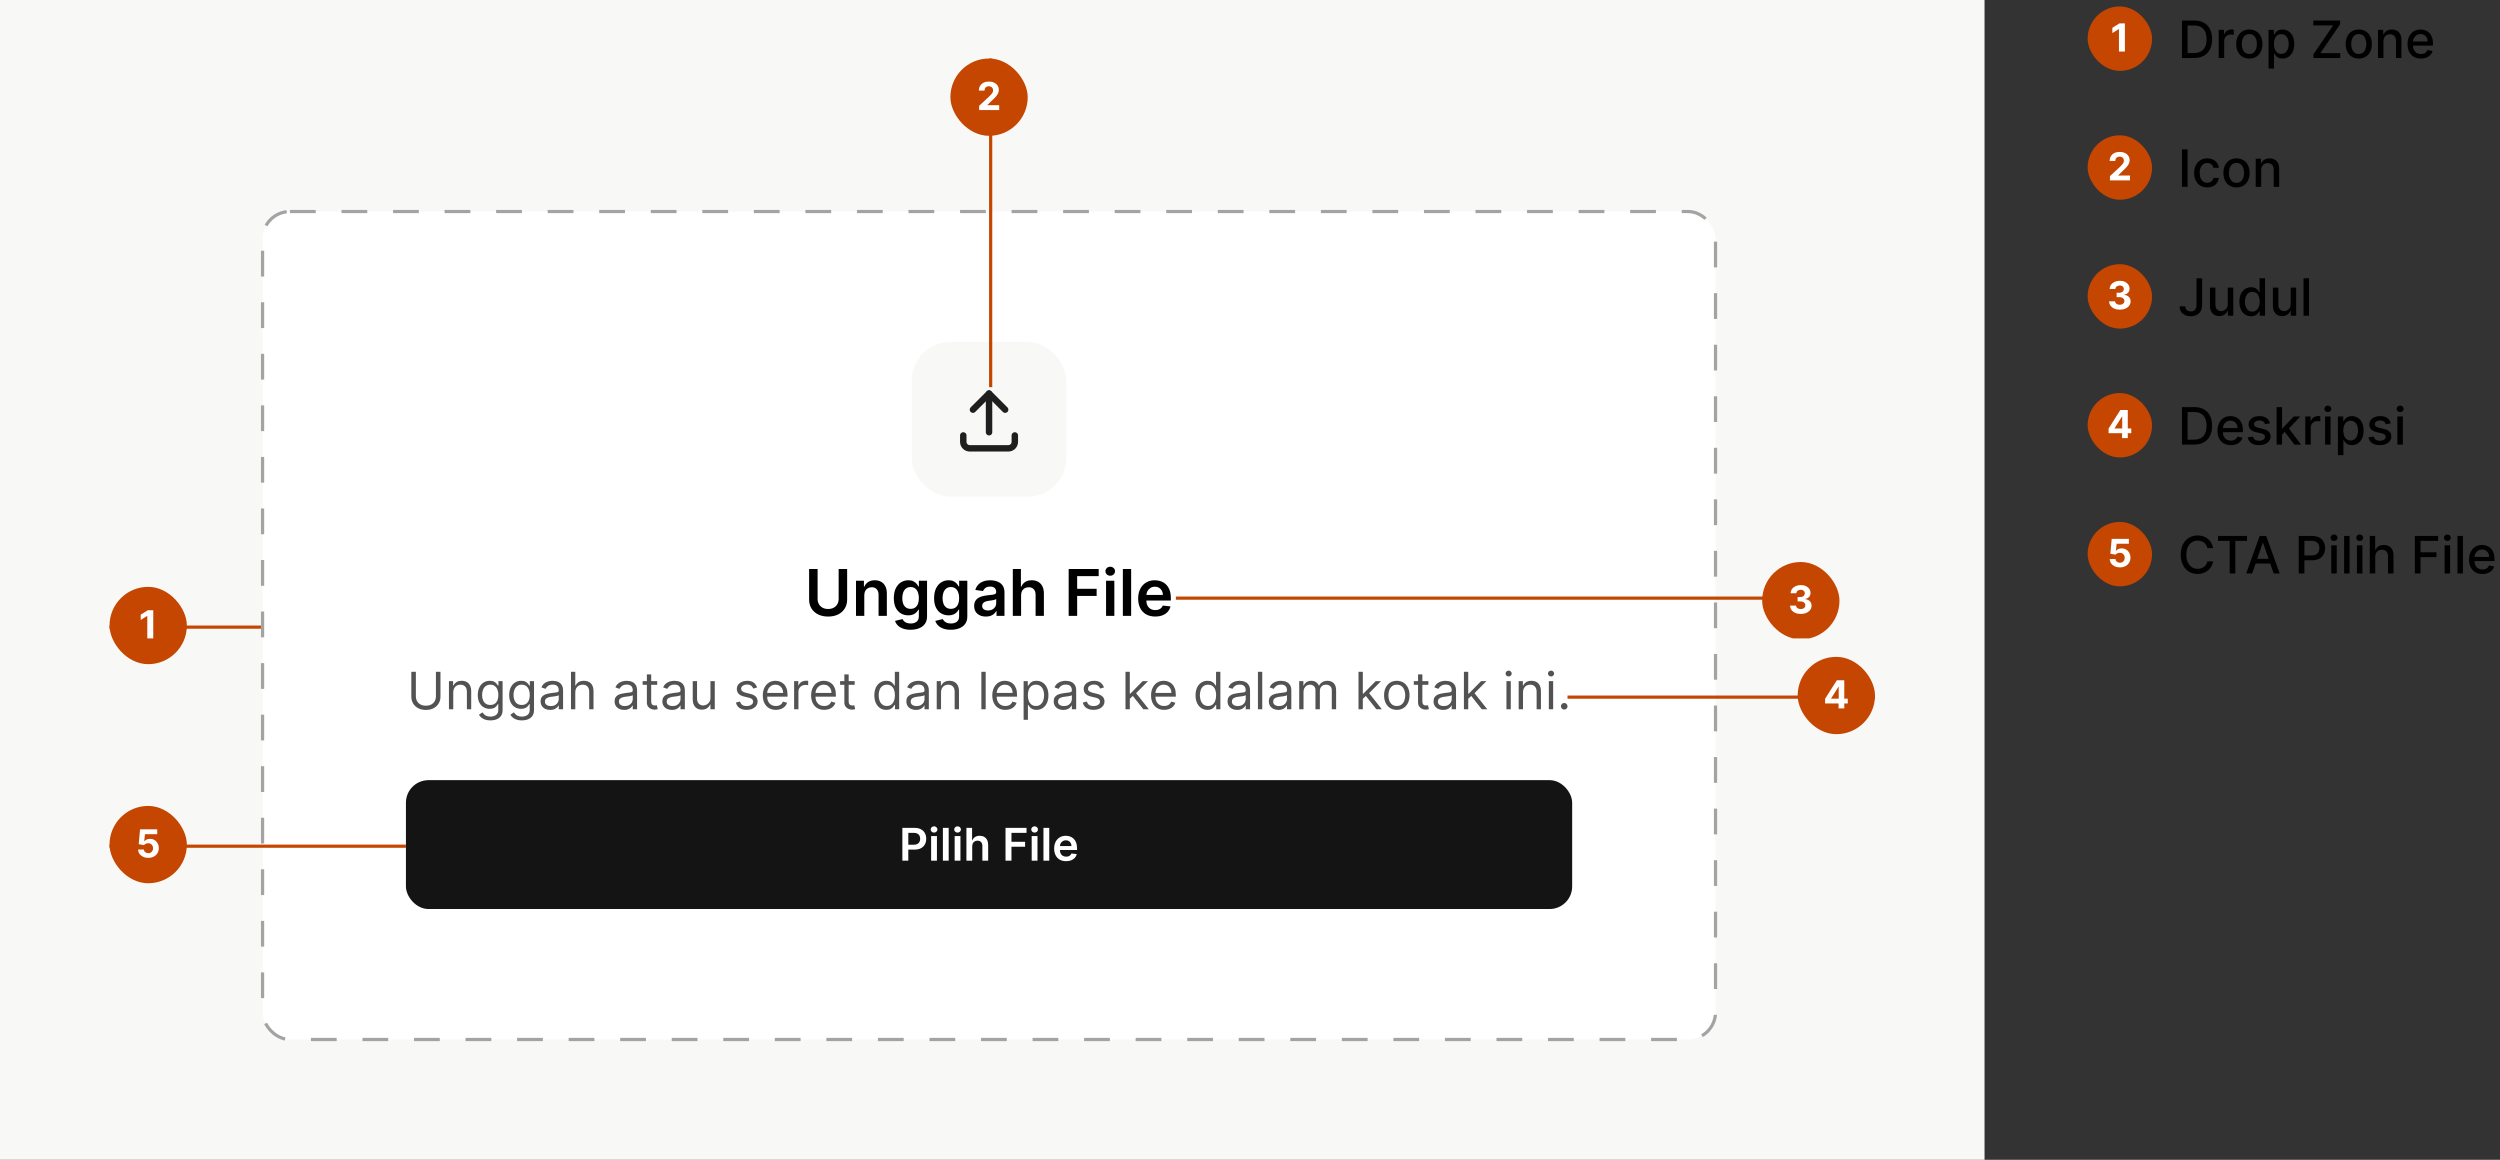 <svg width="776" height="360" viewBox="0 0 776 360" fill="none" xmlns="http://www.w3.org/2000/svg">
<rect x="0" y="0" width="776" height="360" fill="#333333" stroke="none"/>
<rect width="616" height="360" fill="#F8F8F7"/>
<rect x="81.5" y="65.66" width="451" height="257" rx="8.5" fill="white"/>
<rect x="81.5" y="65.66" width="451" height="257" rx="8.5" stroke="#A3A3A3" stroke-dasharray="8 8"/>
<rect x="283" y="106.16" width="48" height="48" rx="12" fill="#F8F8F7"/>
<g clip-path="url(#clip0_41_26852)">
<path d="M299 135.16V137.16C299 137.691 299.211 138.199 299.586 138.574C299.961 138.949 300.47 139.16 301 139.16H313C313.53 139.16 314.039 138.949 314.414 138.574C314.789 138.199 315 137.691 315 137.16V135.16" stroke="#1F1F1F" stroke-width="2" stroke-linecap="round" stroke-linejoin="round"/>
<path d="M302 127.16L307 122.16L312 127.16" stroke="#1F1F1F" stroke-width="2" stroke-linecap="round" stroke-linejoin="round"/>
<path d="M307 122.16V134.16" stroke="#1F1F1F" stroke-width="2" stroke-linecap="round" stroke-linejoin="round"/>
</g>
<path d="M260.319 176.615H262.953V186.118C262.953 187.159 262.707 188.075 262.215 188.866C261.727 189.657 261.041 190.275 260.155 190.72C259.27 191.16 258.235 191.38 257.051 191.38C255.863 191.38 254.826 191.16 253.941 190.72C253.055 190.275 252.369 189.657 251.881 188.866C251.393 188.075 251.15 187.159 251.15 186.118V176.615H253.784V185.897C253.784 186.503 253.917 187.043 254.182 187.517C254.452 187.99 254.831 188.362 255.319 188.632C255.806 188.897 256.384 189.029 257.051 189.029C257.719 189.029 258.297 188.897 258.784 188.632C259.277 188.362 259.656 187.99 259.921 187.517C260.186 187.043 260.319 186.503 260.319 185.897V176.615ZM268.275 184.768V191.16H265.704V180.251H268.161V182.105H268.289C268.54 181.494 268.94 181.009 269.489 180.649C270.043 180.289 270.728 180.109 271.542 180.109C272.295 180.109 272.951 180.27 273.509 180.592C274.073 180.914 274.508 181.38 274.816 181.991C275.129 182.602 275.282 183.343 275.278 184.214V191.16H272.707V184.612C272.707 183.883 272.517 183.312 272.138 182.9C271.764 182.488 271.246 182.282 270.583 182.282C270.133 182.282 269.733 182.382 269.383 182.581C269.037 182.775 268.765 183.056 268.566 183.426C268.372 183.795 268.275 184.243 268.275 184.768ZM282.636 195.478C281.712 195.478 280.919 195.353 280.256 195.102C279.594 194.856 279.061 194.524 278.658 194.108C278.256 193.691 277.977 193.229 277.82 192.723L280.136 192.162C280.24 192.375 280.391 192.585 280.59 192.794C280.789 193.007 281.057 193.182 281.393 193.319C281.734 193.461 282.162 193.532 282.678 193.532C283.407 193.532 284.011 193.355 284.489 193C284.968 192.649 285.207 192.072 285.207 191.267V189.2H285.079C284.946 189.465 284.752 189.737 284.496 190.017C284.246 190.296 283.912 190.53 283.495 190.72C283.083 190.909 282.565 191.004 281.94 191.004C281.102 191.004 280.342 190.807 279.66 190.414C278.983 190.017 278.443 189.425 278.04 188.639C277.643 187.848 277.444 186.859 277.444 185.67C277.444 184.472 277.643 183.461 278.04 182.637C278.443 181.809 278.985 181.181 279.667 180.755C280.349 180.324 281.109 180.109 281.947 180.109C282.586 180.109 283.112 180.218 283.523 180.436C283.94 180.649 284.272 180.907 284.518 181.21C284.764 181.508 284.951 181.79 285.079 182.055H285.221V180.251H287.756V191.338C287.756 192.27 287.534 193.042 287.089 193.653C286.644 194.264 286.035 194.721 285.263 195.024C284.492 195.327 283.616 195.478 282.636 195.478ZM282.657 188.987C283.201 188.987 283.665 188.854 284.049 188.589C284.433 188.324 284.724 187.943 284.923 187.446C285.121 186.949 285.221 186.352 285.221 185.656C285.221 184.969 285.121 184.368 284.923 183.852C284.728 183.336 284.44 182.936 284.056 182.652C283.677 182.363 283.211 182.218 282.657 182.218C282.084 182.218 281.606 182.368 281.222 182.666C280.839 182.964 280.55 183.374 280.356 183.895C280.162 184.411 280.065 184.998 280.065 185.656C280.065 186.324 280.162 186.908 280.356 187.41C280.555 187.907 280.846 188.296 281.229 188.575C281.618 188.85 282.094 188.987 282.657 188.987ZM295.136 195.478C294.212 195.478 293.419 195.353 292.756 195.102C292.094 194.856 291.561 194.524 291.158 194.108C290.756 193.691 290.477 193.229 290.32 192.723L292.636 192.162C292.74 192.375 292.891 192.585 293.09 192.794C293.289 193.007 293.557 193.182 293.893 193.319C294.234 193.461 294.662 193.532 295.178 193.532C295.907 193.532 296.511 193.355 296.989 193C297.468 192.649 297.707 192.072 297.707 191.267V189.2H297.579C297.446 189.465 297.252 189.737 296.996 190.017C296.746 190.296 296.412 190.53 295.995 190.72C295.583 190.909 295.065 191.004 294.44 191.004C293.602 191.004 292.842 190.807 292.16 190.414C291.483 190.017 290.943 189.425 290.54 188.639C290.143 187.848 289.944 186.859 289.944 185.67C289.944 184.472 290.143 183.461 290.54 182.637C290.943 181.809 291.485 181.181 292.167 180.755C292.849 180.324 293.609 180.109 294.447 180.109C295.086 180.109 295.612 180.218 296.023 180.436C296.44 180.649 296.772 180.907 297.018 181.21C297.264 181.508 297.451 181.79 297.579 182.055H297.721V180.251H300.256V191.338C300.256 192.27 300.034 193.042 299.589 193.653C299.144 194.264 298.535 194.721 297.763 195.024C296.992 195.327 296.116 195.478 295.136 195.478ZM295.157 188.987C295.701 188.987 296.165 188.854 296.549 188.589C296.933 188.324 297.224 187.943 297.423 187.446C297.621 186.949 297.721 186.352 297.721 185.656C297.721 184.969 297.621 184.368 297.423 183.852C297.228 183.336 296.94 182.936 296.556 182.652C296.177 182.363 295.711 182.218 295.157 182.218C294.584 182.218 294.106 182.368 293.722 182.666C293.339 182.964 293.05 183.374 292.856 183.895C292.662 184.411 292.565 184.998 292.565 185.656C292.565 186.324 292.662 186.908 292.856 187.41C293.055 187.907 293.346 188.296 293.729 188.575C294.118 188.85 294.594 188.987 295.157 188.987ZM306.031 191.38C305.339 191.38 304.717 191.257 304.163 191.011C303.613 190.76 303.178 190.391 302.856 189.903C302.539 189.415 302.38 188.814 302.38 188.099C302.38 187.484 302.494 186.975 302.721 186.572C302.948 186.17 303.258 185.848 303.651 185.606C304.044 185.365 304.487 185.182 304.979 185.059C305.477 184.931 305.99 184.839 306.521 184.782C307.16 184.716 307.678 184.657 308.076 184.605C308.474 184.548 308.763 184.463 308.942 184.349C309.127 184.231 309.219 184.048 309.219 183.802V183.76C309.219 183.225 309.061 182.81 308.744 182.517C308.426 182.223 307.969 182.076 307.373 182.076C306.743 182.076 306.244 182.214 305.874 182.488C305.51 182.763 305.263 183.087 305.136 183.461L302.735 183.12C302.924 182.458 303.237 181.904 303.673 181.458C304.108 181.009 304.641 180.672 305.271 180.45C305.9 180.223 306.596 180.109 307.359 180.109C307.884 180.109 308.407 180.171 308.928 180.294C309.449 180.417 309.925 180.62 310.356 180.904C310.787 181.184 311.132 181.565 311.393 182.048C311.658 182.531 311.79 183.135 311.79 183.859V191.16H309.319V189.662H309.234C309.077 189.965 308.857 190.249 308.573 190.514C308.294 190.774 307.941 190.985 307.515 191.146C307.094 191.302 306.599 191.38 306.031 191.38ZM306.698 189.491C307.214 189.491 307.662 189.389 308.04 189.186C308.419 188.977 308.71 188.703 308.914 188.362C309.122 188.021 309.227 187.649 309.227 187.247V185.961C309.146 186.028 309.009 186.089 308.815 186.146C308.625 186.203 308.412 186.252 308.175 186.295C307.939 186.338 307.704 186.376 307.472 186.409C307.24 186.442 307.039 186.47 306.869 186.494C306.485 186.546 306.142 186.631 305.839 186.75C305.536 186.868 305.297 187.034 305.121 187.247C304.946 187.455 304.859 187.725 304.859 188.056C304.859 188.53 305.031 188.887 305.377 189.129C305.723 189.37 306.163 189.491 306.698 189.491ZM316.947 184.768V191.16H314.376V176.615H316.89V182.105H317.018C317.273 181.489 317.669 181.004 318.204 180.649C318.744 180.289 319.43 180.109 320.263 180.109C321.021 180.109 321.682 180.268 322.245 180.585C322.808 180.902 323.244 181.366 323.552 181.977C323.864 182.588 324.021 183.333 324.021 184.214V191.16H321.45V184.612C321.45 183.878 321.26 183.307 320.881 182.9C320.507 182.488 319.982 182.282 319.305 182.282C318.85 182.282 318.443 182.382 318.083 182.581C317.728 182.775 317.449 183.056 317.245 183.426C317.046 183.795 316.947 184.243 316.947 184.768ZM331.716 191.16V176.615H341.034V178.824H334.351V182.772H340.395V184.981H334.351V191.16H331.716ZM343.321 191.16V180.251H345.892V191.16H343.321ZM344.614 178.703C344.206 178.703 343.856 178.568 343.562 178.298C343.269 178.023 343.122 177.694 343.122 177.311C343.122 176.922 343.269 176.593 343.562 176.324C343.856 176.049 344.206 175.912 344.614 175.912C345.026 175.912 345.376 176.049 345.665 176.324C345.958 176.593 346.105 176.922 346.105 177.311C346.105 177.694 345.958 178.023 345.665 178.298C345.376 178.568 345.026 178.703 344.614 178.703ZM351.107 176.615V191.16H348.536V176.615H351.107ZM358.58 191.373C357.487 191.373 356.542 191.146 355.746 190.691C354.956 190.232 354.347 189.583 353.921 188.745C353.495 187.903 353.282 186.911 353.282 185.77C353.282 184.647 353.495 183.663 353.921 182.815C354.352 181.963 354.953 181.3 355.725 180.826C356.497 180.348 357.404 180.109 358.445 180.109C359.118 180.109 359.752 180.218 360.349 180.436C360.95 180.649 361.48 180.98 361.94 181.43C362.404 181.88 362.768 182.453 363.033 183.149C363.299 183.84 363.431 184.664 363.431 185.62V186.409H354.489V184.676H360.967C360.962 184.183 360.855 183.745 360.647 183.362C360.439 182.974 360.147 182.668 359.773 182.446C359.404 182.223 358.973 182.112 358.481 182.112C357.955 182.112 357.494 182.24 357.096 182.495C356.698 182.746 356.388 183.078 356.165 183.49C355.948 183.897 355.836 184.344 355.832 184.832V186.345C355.832 186.979 355.948 187.524 356.18 187.978C356.412 188.428 356.736 188.774 357.153 189.015C357.569 189.252 358.057 189.37 358.616 189.37C358.99 189.37 359.328 189.318 359.631 189.214C359.934 189.105 360.197 188.947 360.42 188.738C360.642 188.53 360.81 188.272 360.924 187.964L363.325 188.234C363.173 188.868 362.884 189.422 362.458 189.896C362.037 190.365 361.497 190.729 360.839 190.99C360.181 191.245 359.428 191.373 358.58 191.373Z" fill="black"/>
<path d="M135.311 208.524H136.72V216.228C136.72 217.024 136.533 217.734 136.158 218.359C135.786 218.98 135.262 219.471 134.584 219.831C133.906 220.187 133.11 220.365 132.197 220.365C131.285 220.365 130.489 220.187 129.811 219.831C129.133 219.471 128.607 218.98 128.232 218.359C127.86 217.734 127.675 217.024 127.675 216.228V208.524H129.084V216.115C129.084 216.683 129.209 217.189 129.459 217.632C129.709 218.071 130.065 218.418 130.527 218.672C130.993 218.922 131.55 219.047 132.197 219.047C132.845 219.047 133.402 218.922 133.868 218.672C134.334 218.418 134.69 218.071 134.936 217.632C135.186 217.189 135.311 216.683 135.311 216.115V208.524ZM140.693 214.91V220.16H139.352V211.433H140.648V212.797H140.761C140.966 212.353 141.277 211.997 141.693 211.728C142.11 211.456 142.648 211.319 143.307 211.319C143.898 211.319 144.415 211.44 144.858 211.683C145.301 211.922 145.646 212.285 145.892 212.774C146.138 213.259 146.261 213.872 146.261 214.615V220.16H144.92V214.706C144.92 214.02 144.742 213.486 144.386 213.103C144.03 212.717 143.542 212.524 142.92 212.524C142.492 212.524 142.11 212.617 141.773 212.802C141.439 212.988 141.176 213.259 140.983 213.615C140.79 213.971 140.693 214.403 140.693 214.91ZM152.234 223.615C151.587 223.615 151.03 223.531 150.564 223.365C150.098 223.202 149.71 222.986 149.399 222.717C149.092 222.452 148.848 222.168 148.666 221.865L149.734 221.115C149.856 221.274 150.009 221.456 150.195 221.66C150.38 221.868 150.634 222.048 150.956 222.2C151.282 222.355 151.708 222.433 152.234 222.433C152.939 222.433 153.52 222.262 153.979 221.922C154.437 221.581 154.666 221.047 154.666 220.319V218.547H154.553C154.454 218.706 154.314 218.903 154.132 219.137C153.954 219.368 153.696 219.575 153.359 219.757C153.026 219.935 152.575 220.024 152.007 220.024C151.303 220.024 150.67 219.857 150.109 219.524C149.553 219.19 149.111 218.706 148.786 218.069C148.464 217.433 148.303 216.66 148.303 215.751C148.303 214.857 148.46 214.079 148.774 213.416C149.089 212.749 149.526 212.234 150.087 211.87C150.647 211.503 151.295 211.319 152.03 211.319C152.598 211.319 153.049 211.414 153.382 211.603C153.719 211.789 153.977 212.001 154.155 212.24C154.337 212.475 154.477 212.668 154.575 212.819H154.712V211.433H156.007V220.41C156.007 221.16 155.837 221.77 155.496 222.24C155.159 222.713 154.704 223.06 154.132 223.279C153.564 223.503 152.931 223.615 152.234 223.615ZM152.189 218.819C152.727 218.819 153.181 218.696 153.553 218.45C153.924 218.204 154.206 217.85 154.399 217.387C154.592 216.925 154.689 216.372 154.689 215.728C154.689 215.1 154.594 214.545 154.405 214.064C154.215 213.583 153.935 213.206 153.564 212.933C153.193 212.66 152.734 212.524 152.189 212.524C151.621 212.524 151.147 212.668 150.768 212.956C150.393 213.243 150.111 213.63 149.922 214.115C149.736 214.6 149.643 215.137 149.643 215.728C149.643 216.334 149.738 216.87 149.928 217.336C150.121 217.798 150.405 218.162 150.78 218.427C151.159 218.689 151.628 218.819 152.189 218.819ZM161.984 223.615C161.337 223.615 160.78 223.531 160.314 223.365C159.848 223.202 159.46 222.986 159.149 222.717C158.842 222.452 158.598 222.168 158.416 221.865L159.484 221.115C159.606 221.274 159.759 221.456 159.945 221.66C160.13 221.868 160.384 222.048 160.706 222.2C161.032 222.355 161.458 222.433 161.984 222.433C162.689 222.433 163.27 222.262 163.729 221.922C164.187 221.581 164.416 221.047 164.416 220.319V218.547H164.303C164.204 218.706 164.064 218.903 163.882 219.137C163.704 219.368 163.446 219.575 163.109 219.757C162.776 219.935 162.325 220.024 161.757 220.024C161.053 220.024 160.42 219.857 159.859 219.524C159.303 219.19 158.861 218.706 158.536 218.069C158.214 217.433 158.053 216.66 158.053 215.751C158.053 214.857 158.21 214.079 158.524 213.416C158.839 212.749 159.276 212.234 159.837 211.87C160.397 211.503 161.045 211.319 161.78 211.319C162.348 211.319 162.799 211.414 163.132 211.603C163.469 211.789 163.727 212.001 163.905 212.24C164.087 212.475 164.227 212.668 164.325 212.819H164.462V211.433H165.757V220.41C165.757 221.16 165.587 221.77 165.246 222.24C164.909 222.713 164.454 223.06 163.882 223.279C163.314 223.503 162.681 223.615 161.984 223.615ZM161.939 218.819C162.477 218.819 162.931 218.696 163.303 218.45C163.674 218.204 163.956 217.85 164.149 217.387C164.342 216.925 164.439 216.372 164.439 215.728C164.439 215.1 164.344 214.545 164.155 214.064C163.965 213.583 163.685 213.206 163.314 212.933C162.943 212.66 162.484 212.524 161.939 212.524C161.371 212.524 160.897 212.668 160.518 212.956C160.143 213.243 159.861 213.63 159.672 214.115C159.486 214.6 159.393 215.137 159.393 215.728C159.393 216.334 159.488 216.87 159.678 217.336C159.871 217.798 160.155 218.162 160.53 218.427C160.909 218.689 161.378 218.819 161.939 218.819ZM170.78 220.365C170.227 220.365 169.725 220.261 169.274 220.052C168.823 219.84 168.465 219.535 168.2 219.137C167.935 218.736 167.803 218.251 167.803 217.683C167.803 217.183 167.901 216.778 168.098 216.467C168.295 216.153 168.558 215.906 168.888 215.728C169.217 215.55 169.581 215.418 169.979 215.331C170.38 215.24 170.784 215.168 171.189 215.115C171.719 215.047 172.149 214.995 172.479 214.961C172.812 214.923 173.054 214.861 173.206 214.774C173.361 214.687 173.439 214.535 173.439 214.319V214.274C173.439 213.713 173.286 213.278 172.979 212.967C172.676 212.656 172.215 212.501 171.598 212.501C170.958 212.501 170.456 212.641 170.092 212.922C169.729 213.202 169.473 213.501 169.325 213.819L168.053 213.365C168.28 212.834 168.583 212.422 168.962 212.126C169.344 211.827 169.761 211.618 170.212 211.501C170.666 211.38 171.113 211.319 171.553 211.319C171.833 211.319 172.155 211.353 172.518 211.422C172.886 211.486 173.24 211.62 173.581 211.825C173.926 212.029 174.212 212.338 174.439 212.751C174.666 213.164 174.78 213.717 174.78 214.41V220.16H173.439V218.978H173.371C173.28 219.168 173.128 219.37 172.916 219.586C172.704 219.802 172.422 219.986 172.07 220.137C171.717 220.289 171.287 220.365 170.78 220.365ZM170.984 219.16C171.515 219.16 171.962 219.056 172.325 218.848C172.693 218.639 172.969 218.37 173.155 218.041C173.344 217.711 173.439 217.365 173.439 217.001V215.774C173.382 215.842 173.257 215.904 173.064 215.961C172.875 216.014 172.655 216.062 172.405 216.103C172.159 216.141 171.918 216.175 171.683 216.206C171.452 216.232 171.265 216.255 171.121 216.274C170.772 216.319 170.446 216.393 170.143 216.495C169.844 216.594 169.602 216.743 169.416 216.944C169.234 217.141 169.143 217.41 169.143 217.751C169.143 218.217 169.316 218.569 169.661 218.808C170.009 219.043 170.45 219.16 170.984 219.16ZM178.568 214.91V220.16H177.227V208.524H178.568V212.797H178.682C178.886 212.346 179.193 211.988 179.602 211.723C180.015 211.454 180.564 211.319 181.25 211.319C181.845 211.319 182.366 211.439 182.812 211.677C183.259 211.912 183.606 212.274 183.852 212.762C184.102 213.247 184.227 213.865 184.227 214.615V220.16H182.886V214.706C182.886 214.012 182.706 213.476 182.347 213.098C181.991 212.715 181.496 212.524 180.864 212.524C180.424 212.524 180.03 212.617 179.682 212.802C179.337 212.988 179.064 213.259 178.864 213.615C178.667 213.971 178.568 214.403 178.568 214.91ZM193.749 220.365C193.196 220.365 192.694 220.261 192.243 220.052C191.792 219.84 191.434 219.535 191.169 219.137C190.904 218.736 190.771 218.251 190.771 217.683C190.771 217.183 190.87 216.778 191.067 216.467C191.264 216.153 191.527 215.906 191.857 215.728C192.186 215.55 192.55 215.418 192.947 215.331C193.349 215.24 193.752 215.168 194.158 215.115C194.688 215.047 195.118 214.995 195.447 214.961C195.781 214.923 196.023 214.861 196.175 214.774C196.33 214.687 196.408 214.535 196.408 214.319V214.274C196.408 213.713 196.254 213.278 195.947 212.967C195.644 212.656 195.184 212.501 194.567 212.501C193.927 212.501 193.425 212.641 193.061 212.922C192.697 213.202 192.442 213.501 192.294 213.819L191.021 213.365C191.249 212.834 191.552 212.422 191.93 212.126C192.313 211.827 192.73 211.618 193.18 211.501C193.635 211.38 194.082 211.319 194.521 211.319C194.802 211.319 195.124 211.353 195.487 211.422C195.855 211.486 196.209 211.62 196.55 211.825C196.894 212.029 197.18 212.338 197.408 212.751C197.635 213.164 197.749 213.717 197.749 214.41V220.16H196.408V218.978H196.339C196.249 219.168 196.097 219.37 195.885 219.586C195.673 219.802 195.391 219.986 195.038 220.137C194.686 220.289 194.256 220.365 193.749 220.365ZM193.953 219.16C194.483 219.16 194.93 219.056 195.294 218.848C195.661 218.639 195.938 218.37 196.124 218.041C196.313 217.711 196.408 217.365 196.408 217.001V215.774C196.351 215.842 196.226 215.904 196.033 215.961C195.843 216.014 195.624 216.062 195.374 216.103C195.127 216.141 194.887 216.175 194.652 216.206C194.421 216.232 194.233 216.255 194.089 216.274C193.741 216.319 193.415 216.393 193.112 216.495C192.813 216.594 192.571 216.743 192.385 216.944C192.203 217.141 192.112 217.41 192.112 217.751C192.112 218.217 192.285 218.569 192.629 218.808C192.978 219.043 193.419 219.16 193.953 219.16ZM203.991 211.433V212.569H199.469V211.433H203.991ZM200.787 209.342H202.128V217.66C202.128 218.039 202.183 218.323 202.293 218.512C202.406 218.698 202.55 218.823 202.724 218.887C202.902 218.948 203.09 218.978 203.287 218.978C203.435 218.978 203.556 218.971 203.651 218.956C203.745 218.937 203.821 218.922 203.878 218.91L204.151 220.115C204.06 220.149 203.933 220.183 203.77 220.217C203.607 220.255 203.401 220.274 203.151 220.274C202.772 220.274 202.401 220.192 202.037 220.029C201.677 219.867 201.378 219.618 201.139 219.285C200.904 218.952 200.787 218.531 200.787 218.024V209.342ZM208.577 220.365C208.024 220.365 207.522 220.261 207.071 220.052C206.62 219.84 206.262 219.535 205.997 219.137C205.732 218.736 205.599 218.251 205.599 217.683C205.599 217.183 205.698 216.778 205.895 216.467C206.092 216.153 206.355 215.906 206.685 215.728C207.014 215.55 207.378 215.418 207.776 215.331C208.177 215.24 208.58 215.168 208.986 215.115C209.516 215.047 209.946 214.995 210.276 214.961C210.609 214.923 210.851 214.861 211.003 214.774C211.158 214.687 211.236 214.535 211.236 214.319V214.274C211.236 213.713 211.082 213.278 210.776 212.967C210.473 212.656 210.012 212.501 209.395 212.501C208.755 212.501 208.253 212.641 207.889 212.922C207.526 213.202 207.27 213.501 207.122 213.819L205.849 213.365C206.077 212.834 206.38 212.422 206.759 212.126C207.141 211.827 207.558 211.618 208.009 211.501C208.463 211.38 208.91 211.319 209.349 211.319C209.63 211.319 209.952 211.353 210.315 211.422C210.683 211.486 211.037 211.62 211.378 211.825C211.723 212.029 212.009 212.338 212.236 212.751C212.463 213.164 212.577 213.717 212.577 214.41V220.16H211.236V218.978H211.168C211.077 219.168 210.925 219.37 210.713 219.586C210.501 219.802 210.219 219.986 209.866 220.137C209.514 220.289 209.084 220.365 208.577 220.365ZM208.781 219.16C209.312 219.16 209.759 219.056 210.122 218.848C210.49 218.639 210.766 218.37 210.952 218.041C211.141 217.711 211.236 217.365 211.236 217.001V215.774C211.179 215.842 211.054 215.904 210.861 215.961C210.671 216.014 210.452 216.062 210.202 216.103C209.955 216.141 209.715 216.175 209.48 216.206C209.249 216.232 209.062 216.255 208.918 216.274C208.569 216.319 208.243 216.393 207.94 216.495C207.641 216.594 207.399 216.743 207.213 216.944C207.031 217.141 206.94 217.41 206.94 217.751C206.94 218.217 207.113 218.569 207.457 218.808C207.806 219.043 208.247 219.16 208.781 219.16ZM220.524 216.592V211.433H221.865V220.16H220.524V218.683H220.433C220.229 219.126 219.911 219.503 219.479 219.814C219.047 220.12 218.501 220.274 217.842 220.274C217.297 220.274 216.812 220.154 216.388 219.916C215.964 219.673 215.63 219.31 215.388 218.825C215.145 218.336 215.024 217.721 215.024 216.978V211.433H216.365V216.887C216.365 217.524 216.543 218.031 216.899 218.41C217.259 218.789 217.717 218.978 218.274 218.978C218.607 218.978 218.946 218.893 219.291 218.723C219.64 218.552 219.931 218.291 220.166 217.939C220.405 217.586 220.524 217.137 220.524 216.592ZM235.003 213.387L233.798 213.728C233.723 213.528 233.611 213.333 233.463 213.143C233.319 212.95 233.122 212.791 232.872 212.666C232.622 212.541 232.302 212.478 231.912 212.478C231.378 212.478 230.933 212.601 230.577 212.848C230.224 213.09 230.048 213.399 230.048 213.774C230.048 214.107 230.17 214.37 230.412 214.564C230.654 214.757 231.033 214.918 231.548 215.047L232.844 215.365C233.624 215.554 234.205 215.844 234.588 216.234C234.971 216.62 235.162 217.118 235.162 217.728C235.162 218.228 235.018 218.675 234.73 219.069C234.446 219.463 234.048 219.774 233.537 220.001C233.026 220.228 232.431 220.342 231.753 220.342C230.863 220.342 230.126 220.149 229.543 219.762C228.959 219.376 228.59 218.812 228.435 218.069L229.707 217.751C229.829 218.221 230.058 218.573 230.395 218.808C230.736 219.043 231.181 219.16 231.73 219.16C232.355 219.16 232.851 219.028 233.219 218.762C233.59 218.493 233.776 218.172 233.776 217.797C233.776 217.493 233.67 217.24 233.457 217.035C233.245 216.827 232.92 216.672 232.48 216.569L231.026 216.228C230.226 216.039 229.639 215.745 229.264 215.348C228.893 214.946 228.707 214.444 228.707 213.842C228.707 213.35 228.846 212.914 229.122 212.535C229.402 212.156 229.783 211.859 230.264 211.643C230.749 211.427 231.298 211.319 231.912 211.319C232.776 211.319 233.454 211.509 233.946 211.887C234.442 212.266 234.795 212.766 235.003 213.387ZM240.839 220.342C239.999 220.342 239.273 220.156 238.663 219.785C238.057 219.41 237.589 218.887 237.26 218.217C236.934 217.543 236.771 216.759 236.771 215.865C236.771 214.971 236.934 214.183 237.26 213.501C237.589 212.815 238.048 212.281 238.635 211.899C239.226 211.512 239.915 211.319 240.703 211.319C241.158 211.319 241.607 211.395 242.05 211.547C242.493 211.698 242.896 211.944 243.26 212.285C243.624 212.622 243.913 213.069 244.129 213.626C244.345 214.183 244.453 214.868 244.453 215.683V216.251H237.726V215.092H243.089C243.089 214.6 242.991 214.16 242.794 213.774C242.601 213.387 242.324 213.083 241.964 212.859C241.608 212.636 241.188 212.524 240.703 212.524C240.169 212.524 239.707 212.656 239.317 212.922C238.93 213.183 238.633 213.524 238.425 213.944C238.216 214.365 238.112 214.815 238.112 215.297V216.069C238.112 216.728 238.226 217.287 238.453 217.745C238.684 218.2 239.004 218.547 239.413 218.785C239.822 219.02 240.298 219.137 240.839 219.137C241.192 219.137 241.51 219.088 241.794 218.99C242.082 218.887 242.33 218.736 242.538 218.535C242.747 218.331 242.908 218.077 243.021 217.774L244.317 218.137C244.18 218.577 243.951 218.963 243.629 219.297C243.307 219.626 242.91 219.884 242.436 220.069C241.963 220.251 241.43 220.342 240.839 220.342ZM246.493 220.16V211.433H247.788V212.751H247.879C248.038 212.319 248.326 211.969 248.743 211.7C249.16 211.431 249.629 211.297 250.152 211.297C250.25 211.297 250.374 211.298 250.521 211.302C250.669 211.306 250.781 211.312 250.857 211.319V212.683C250.811 212.672 250.707 212.654 250.544 212.632C250.385 212.605 250.216 212.592 250.038 212.592C249.614 212.592 249.235 212.681 248.902 212.859C248.572 213.033 248.311 213.276 248.118 213.586C247.929 213.893 247.834 214.243 247.834 214.637V220.16H246.493ZM255.839 220.342C254.999 220.342 254.273 220.156 253.663 219.785C253.057 219.41 252.589 218.887 252.26 218.217C251.934 217.543 251.771 216.759 251.771 215.865C251.771 214.971 251.934 214.183 252.26 213.501C252.589 212.815 253.048 212.281 253.635 211.899C254.226 211.512 254.915 211.319 255.703 211.319C256.158 211.319 256.607 211.395 257.05 211.547C257.493 211.698 257.896 211.944 258.26 212.285C258.624 212.622 258.913 213.069 259.129 213.626C259.345 214.183 259.453 214.868 259.453 215.683V216.251H252.726V215.092H258.089C258.089 214.6 257.991 214.16 257.794 213.774C257.601 213.387 257.324 213.083 256.964 212.859C256.608 212.636 256.188 212.524 255.703 212.524C255.169 212.524 254.707 212.656 254.317 212.922C253.93 213.183 253.633 213.524 253.425 213.944C253.216 214.365 253.112 214.815 253.112 215.297V216.069C253.112 216.728 253.226 217.287 253.453 217.745C253.684 218.2 254.004 218.547 254.413 218.785C254.822 219.02 255.298 219.137 255.839 219.137C256.192 219.137 256.51 219.088 256.794 218.99C257.082 218.887 257.33 218.736 257.538 218.535C257.747 218.331 257.908 218.077 258.021 217.774L259.317 218.137C259.18 218.577 258.951 218.963 258.629 219.297C258.307 219.626 257.91 219.884 257.436 220.069C256.963 220.251 256.43 220.342 255.839 220.342ZM265.288 211.433V212.569H260.766V211.433H265.288ZM262.084 209.342H263.425V217.66C263.425 218.039 263.48 218.323 263.589 218.512C263.703 218.698 263.847 218.823 264.021 218.887C264.199 218.948 264.387 218.978 264.584 218.978C264.732 218.978 264.853 218.971 264.947 218.956C265.042 218.937 265.118 218.922 265.175 218.91L265.447 220.115C265.357 220.149 265.23 220.183 265.067 220.217C264.904 220.255 264.697 220.274 264.447 220.274C264.069 220.274 263.697 220.192 263.334 220.029C262.974 219.867 262.675 219.618 262.436 219.285C262.201 218.952 262.084 218.531 262.084 218.024V209.342ZM275.101 220.342C274.374 220.342 273.732 220.158 273.175 219.791C272.618 219.42 272.182 218.897 271.868 218.223C271.554 217.545 271.396 216.743 271.396 215.819C271.396 214.903 271.554 214.107 271.868 213.433C272.182 212.759 272.62 212.238 273.18 211.87C273.741 211.503 274.389 211.319 275.124 211.319C275.692 211.319 276.141 211.414 276.47 211.603C276.804 211.789 277.057 212.001 277.232 212.24C277.41 212.475 277.548 212.668 277.646 212.819H277.76V208.524H279.101V220.16H277.805V218.819H277.646C277.548 218.978 277.408 219.179 277.226 219.422C277.044 219.66 276.785 219.874 276.447 220.064C276.11 220.249 275.661 220.342 275.101 220.342ZM275.283 219.137C275.821 219.137 276.275 218.997 276.646 218.717C277.018 218.433 277.3 218.041 277.493 217.541C277.686 217.037 277.783 216.456 277.783 215.797C277.783 215.145 277.688 214.575 277.499 214.086C277.309 213.594 277.029 213.211 276.658 212.939C276.286 212.662 275.828 212.524 275.283 212.524C274.714 212.524 274.241 212.67 273.862 212.961C273.487 213.249 273.205 213.641 273.016 214.137C272.83 214.63 272.737 215.183 272.737 215.797C272.737 216.418 272.832 216.982 273.021 217.49C273.214 217.993 273.499 218.395 273.874 218.694C274.252 218.99 274.722 219.137 275.283 219.137ZM284.311 220.365C283.758 220.365 283.256 220.261 282.805 220.052C282.355 219.84 281.997 219.535 281.732 219.137C281.466 218.736 281.334 218.251 281.334 217.683C281.334 217.183 281.432 216.778 281.629 216.467C281.826 216.153 282.089 215.906 282.419 215.728C282.749 215.55 283.112 215.418 283.51 215.331C283.911 215.24 284.315 215.168 284.72 215.115C285.25 215.047 285.68 214.995 286.01 214.961C286.343 214.923 286.586 214.861 286.737 214.774C286.893 214.687 286.97 214.535 286.97 214.319V214.274C286.97 213.713 286.817 213.278 286.51 212.967C286.207 212.656 285.747 212.501 285.129 212.501C284.489 212.501 283.987 212.641 283.624 212.922C283.26 213.202 283.004 213.501 282.857 213.819L281.584 213.365C281.811 212.834 282.114 212.422 282.493 212.126C282.875 211.827 283.292 211.618 283.743 211.501C284.197 211.38 284.644 211.319 285.084 211.319C285.364 211.319 285.686 211.353 286.05 211.422C286.417 211.486 286.771 211.62 287.112 211.825C287.457 212.029 287.743 212.338 287.97 212.751C288.197 213.164 288.311 213.717 288.311 214.41V220.16H286.97V218.978H286.902C286.811 219.168 286.66 219.37 286.447 219.586C286.235 219.802 285.953 219.986 285.601 220.137C285.249 220.289 284.819 220.365 284.311 220.365ZM284.516 219.16C285.046 219.16 285.493 219.056 285.857 218.848C286.224 218.639 286.5 218.37 286.686 218.041C286.875 217.711 286.97 217.365 286.97 217.001V215.774C286.913 215.842 286.788 215.904 286.595 215.961C286.406 216.014 286.186 216.062 285.936 216.103C285.69 216.141 285.449 216.175 285.214 216.206C284.983 216.232 284.796 216.255 284.652 216.274C284.304 216.319 283.978 216.393 283.675 216.495C283.375 216.594 283.133 216.743 282.947 216.944C282.766 217.141 282.675 217.41 282.675 217.751C282.675 218.217 282.847 218.569 283.192 218.808C283.54 219.043 283.982 219.16 284.516 219.16ZM292.099 214.91V220.16H290.759V211.433H292.054V212.797H292.168C292.372 212.353 292.683 211.997 293.099 211.728C293.516 211.456 294.054 211.319 294.713 211.319C295.304 211.319 295.821 211.44 296.264 211.683C296.707 211.922 297.052 212.285 297.298 212.774C297.545 213.259 297.668 213.872 297.668 214.615V220.16H296.327V214.706C296.327 214.02 296.149 213.486 295.793 213.103C295.437 212.717 294.948 212.524 294.327 212.524C293.899 212.524 293.516 212.617 293.179 212.802C292.846 212.988 292.582 213.259 292.389 213.615C292.196 213.971 292.099 214.403 292.099 214.91ZM305.959 208.524V220.16H304.618V208.524H305.959ZM312.074 220.342C311.233 220.342 310.508 220.156 309.898 219.785C309.292 219.41 308.824 218.887 308.494 218.217C308.169 217.543 308.006 216.759 308.006 215.865C308.006 214.971 308.169 214.183 308.494 213.501C308.824 212.815 309.282 212.281 309.869 211.899C310.46 211.512 311.15 211.319 311.938 211.319C312.392 211.319 312.841 211.395 313.284 211.547C313.727 211.698 314.131 211.944 314.494 212.285C314.858 212.622 315.148 213.069 315.364 213.626C315.58 214.183 315.688 214.868 315.688 215.683V216.251H308.96V215.092H314.324C314.324 214.6 314.225 214.16 314.028 213.774C313.835 213.387 313.559 213.083 313.199 212.859C312.843 212.636 312.422 212.524 311.938 212.524C311.403 212.524 310.941 212.656 310.551 212.922C310.165 213.183 309.867 213.524 309.659 213.944C309.451 214.365 309.347 214.815 309.347 215.297V216.069C309.347 216.728 309.46 217.287 309.688 217.745C309.919 218.2 310.239 218.547 310.648 218.785C311.057 219.02 311.532 219.137 312.074 219.137C312.426 219.137 312.744 219.088 313.028 218.99C313.316 218.887 313.564 218.736 313.773 218.535C313.981 218.331 314.142 218.077 314.256 217.774L315.551 218.137C315.415 218.577 315.186 218.963 314.864 219.297C314.542 219.626 314.144 219.884 313.67 220.069C313.197 220.251 312.665 220.342 312.074 220.342ZM317.727 223.433V211.433H319.023V212.819H319.182C319.28 212.668 319.417 212.475 319.591 212.24C319.769 212.001 320.023 211.789 320.352 211.603C320.686 211.414 321.136 211.319 321.705 211.319C322.439 211.319 323.087 211.503 323.648 211.87C324.208 212.238 324.646 212.759 324.96 213.433C325.275 214.107 325.432 214.903 325.432 215.819C325.432 216.743 325.275 217.545 324.96 218.223C324.646 218.897 324.21 219.42 323.653 219.791C323.097 220.158 322.455 220.342 321.727 220.342C321.167 220.342 320.718 220.249 320.381 220.064C320.044 219.874 319.784 219.66 319.602 219.422C319.42 219.179 319.28 218.978 319.182 218.819H319.068V223.433H317.727ZM319.045 215.797C319.045 216.456 319.142 217.037 319.335 217.541C319.528 218.041 319.811 218.433 320.182 218.717C320.553 218.997 321.008 219.137 321.545 219.137C322.106 219.137 322.574 218.99 322.949 218.694C323.328 218.395 323.612 217.993 323.801 217.49C323.994 216.982 324.091 216.418 324.091 215.797C324.091 215.183 323.996 214.63 323.807 214.137C323.621 213.641 323.339 213.249 322.96 212.961C322.585 212.67 322.114 212.524 321.545 212.524C321 212.524 320.542 212.662 320.17 212.939C319.799 213.211 319.519 213.594 319.33 214.086C319.14 214.575 319.045 215.145 319.045 215.797ZM330.045 220.365C329.492 220.365 328.991 220.261 328.54 220.052C328.089 219.84 327.731 219.535 327.466 219.137C327.201 218.736 327.068 218.251 327.068 217.683C327.068 217.183 327.167 216.778 327.364 216.467C327.561 216.153 327.824 215.906 328.153 215.728C328.483 215.55 328.847 215.418 329.244 215.331C329.646 215.24 330.049 215.168 330.455 215.115C330.985 215.047 331.415 214.995 331.744 214.961C332.078 214.923 332.32 214.861 332.472 214.774C332.627 214.687 332.705 214.535 332.705 214.319V214.274C332.705 213.713 332.551 213.278 332.244 212.967C331.941 212.656 331.481 212.501 330.864 212.501C330.223 212.501 329.722 212.641 329.358 212.922C328.994 213.202 328.739 213.501 328.591 213.819L327.318 213.365C327.545 212.834 327.848 212.422 328.227 212.126C328.61 211.827 329.027 211.618 329.477 211.501C329.932 211.38 330.379 211.319 330.818 211.319C331.098 211.319 331.42 211.353 331.784 211.422C332.152 211.486 332.506 211.62 332.847 211.825C333.191 212.029 333.477 212.338 333.705 212.751C333.932 213.164 334.045 213.717 334.045 214.41V220.16H332.705V218.978H332.636C332.545 219.168 332.394 219.37 332.182 219.586C331.97 219.802 331.688 219.986 331.335 220.137C330.983 220.289 330.553 220.365 330.045 220.365ZM330.25 219.16C330.78 219.16 331.227 219.056 331.591 218.848C331.958 218.639 332.235 218.37 332.42 218.041C332.61 217.711 332.705 217.365 332.705 217.001V215.774C332.648 215.842 332.523 215.904 332.33 215.961C332.14 216.014 331.92 216.062 331.67 216.103C331.424 216.141 331.184 216.175 330.949 216.206C330.718 216.232 330.53 216.255 330.386 216.274C330.038 216.319 329.712 216.393 329.409 216.495C329.11 216.594 328.867 216.743 328.682 216.944C328.5 217.141 328.409 217.41 328.409 217.751C328.409 218.217 328.581 218.569 328.926 218.808C329.275 219.043 329.716 219.16 330.25 219.16ZM342.675 213.387L341.47 213.728C341.394 213.528 341.283 213.333 341.135 213.143C340.991 212.95 340.794 212.791 340.544 212.666C340.294 212.541 339.974 212.478 339.584 212.478C339.05 212.478 338.605 212.601 338.249 212.848C337.896 213.09 337.72 213.399 337.72 213.774C337.72 214.107 337.841 214.37 338.084 214.564C338.326 214.757 338.705 214.918 339.22 215.047L340.516 215.365C341.296 215.554 341.877 215.844 342.26 216.234C342.643 216.62 342.834 217.118 342.834 217.728C342.834 218.228 342.69 218.675 342.402 219.069C342.118 219.463 341.72 219.774 341.209 220.001C340.697 220.228 340.103 220.342 339.425 220.342C338.535 220.342 337.798 220.149 337.214 219.762C336.631 219.376 336.262 218.812 336.107 218.069L337.379 217.751C337.5 218.221 337.73 218.573 338.067 218.808C338.408 219.043 338.853 219.16 339.402 219.16C340.027 219.16 340.523 219.028 340.891 218.762C341.262 218.493 341.447 218.172 341.447 217.797C341.447 217.493 341.341 217.24 341.129 217.035C340.917 216.827 340.591 216.672 340.152 216.569L338.697 216.228C337.898 216.039 337.311 215.745 336.936 215.348C336.565 214.946 336.379 214.444 336.379 213.842C336.379 213.35 336.518 212.914 336.794 212.535C337.074 212.156 337.455 211.859 337.936 211.643C338.421 211.427 338.97 211.319 339.584 211.319C340.447 211.319 341.125 211.509 341.618 211.887C342.114 212.266 342.466 212.766 342.675 213.387ZM350.602 216.978L350.58 215.319H350.852L354.67 211.433H356.33L352.261 215.547H352.148L350.602 216.978ZM349.352 220.16V208.524H350.693V220.16H349.352ZM354.898 220.16L351.489 215.842L352.443 214.91L356.602 220.16H354.898ZM361.355 220.342C360.514 220.342 359.789 220.156 359.179 219.785C358.573 219.41 358.105 218.887 357.776 218.217C357.45 217.543 357.287 216.759 357.287 215.865C357.287 214.971 357.45 214.183 357.776 213.501C358.105 212.815 358.563 212.281 359.151 211.899C359.741 211.512 360.431 211.319 361.219 211.319C361.673 211.319 362.122 211.395 362.565 211.547C363.009 211.698 363.412 211.944 363.776 212.285C364.139 212.622 364.429 213.069 364.645 213.626C364.861 214.183 364.969 214.868 364.969 215.683V216.251H358.241V215.092H363.605C363.605 214.6 363.507 214.16 363.31 213.774C363.116 213.387 362.84 213.083 362.48 212.859C362.124 212.636 361.704 212.524 361.219 212.524C360.685 212.524 360.223 212.656 359.832 212.922C359.446 213.183 359.149 213.524 358.94 213.944C358.732 214.365 358.628 214.815 358.628 215.297V216.069C358.628 216.728 358.741 217.287 358.969 217.745C359.2 218.2 359.52 218.547 359.929 218.785C360.338 219.02 360.813 219.137 361.355 219.137C361.707 219.137 362.026 219.088 362.31 218.99C362.598 218.887 362.846 218.736 363.054 218.535C363.262 218.331 363.423 218.077 363.537 217.774L364.832 218.137C364.696 218.577 364.467 218.963 364.145 219.297C363.823 219.626 363.425 219.884 362.952 220.069C362.478 220.251 361.946 220.342 361.355 220.342ZM374.804 220.342C374.077 220.342 373.435 220.158 372.878 219.791C372.321 219.42 371.885 218.897 371.571 218.223C371.257 217.545 371.099 216.743 371.099 215.819C371.099 214.903 371.257 214.107 371.571 213.433C371.885 212.759 372.323 212.238 372.884 211.87C373.444 211.503 374.092 211.319 374.827 211.319C375.395 211.319 375.844 211.414 376.173 211.603C376.507 211.789 376.76 212.001 376.935 212.24C377.113 212.475 377.251 212.668 377.349 212.819H377.463V208.524H378.804V220.16H377.509V218.819H377.349C377.251 218.978 377.111 219.179 376.929 219.422C376.747 219.66 376.488 219.874 376.151 220.064C375.813 220.249 375.365 220.342 374.804 220.342ZM374.986 219.137C375.524 219.137 375.978 218.997 376.349 218.717C376.721 218.433 377.003 218.041 377.196 217.541C377.389 217.037 377.486 216.456 377.486 215.797C377.486 215.145 377.391 214.575 377.202 214.086C377.012 213.594 376.732 213.211 376.361 212.939C375.99 212.662 375.531 212.524 374.986 212.524C374.418 212.524 373.944 212.67 373.565 212.961C373.19 213.249 372.908 213.641 372.719 214.137C372.533 214.63 372.44 215.183 372.44 215.797C372.44 216.418 372.535 216.982 372.724 217.49C372.918 217.993 373.202 218.395 373.577 218.694C373.955 218.99 374.425 219.137 374.986 219.137ZM384.014 220.365C383.461 220.365 382.959 220.261 382.509 220.052C382.058 219.84 381.7 219.535 381.435 219.137C381.17 218.736 381.037 218.251 381.037 217.683C381.037 217.183 381.135 216.778 381.332 216.467C381.529 216.153 381.793 215.906 382.122 215.728C382.452 215.55 382.815 215.418 383.213 215.331C383.615 215.24 384.018 215.168 384.423 215.115C384.954 215.047 385.384 214.995 385.713 214.961C386.046 214.923 386.289 214.861 386.44 214.774C386.596 214.687 386.673 214.535 386.673 214.319V214.274C386.673 213.713 386.52 213.278 386.213 212.967C385.91 212.656 385.45 212.501 384.832 212.501C384.192 212.501 383.69 212.641 383.327 212.922C382.963 213.202 382.707 213.501 382.56 213.819L381.287 213.365C381.514 212.834 381.817 212.422 382.196 212.126C382.579 211.827 382.995 211.618 383.446 211.501C383.901 211.38 384.348 211.319 384.787 211.319C385.067 211.319 385.389 211.353 385.753 211.422C386.12 211.486 386.474 211.62 386.815 211.825C387.16 212.029 387.446 212.338 387.673 212.751C387.901 213.164 388.014 213.717 388.014 214.41V220.16H386.673V218.978H386.605C386.514 219.168 386.363 219.37 386.151 219.586C385.938 219.802 385.656 219.986 385.304 220.137C384.952 220.289 384.522 220.365 384.014 220.365ZM384.219 219.16C384.749 219.16 385.196 219.056 385.56 218.848C385.927 218.639 386.204 218.37 386.389 218.041C386.579 217.711 386.673 217.365 386.673 217.001V215.774C386.616 215.842 386.491 215.904 386.298 215.961C386.109 216.014 385.889 216.062 385.639 216.103C385.393 216.141 385.152 216.175 384.918 216.206C384.687 216.232 384.499 216.255 384.355 216.274C384.007 216.319 383.681 216.393 383.378 216.495C383.079 216.594 382.836 216.743 382.651 216.944C382.469 217.141 382.378 217.41 382.378 217.751C382.378 218.217 382.55 218.569 382.895 218.808C383.243 219.043 383.685 219.16 384.219 219.16ZM391.803 208.524V220.16H390.462V208.524H391.803ZM396.827 220.365C396.274 220.365 395.772 220.261 395.321 220.052C394.87 219.84 394.512 219.535 394.247 219.137C393.982 218.736 393.849 218.251 393.849 217.683C393.849 217.183 393.948 216.778 394.145 216.467C394.342 216.153 394.605 215.906 394.935 215.728C395.264 215.55 395.628 215.418 396.026 215.331C396.427 215.24 396.83 215.168 397.236 215.115C397.766 215.047 398.196 214.995 398.526 214.961C398.859 214.923 399.101 214.861 399.253 214.774C399.408 214.687 399.486 214.535 399.486 214.319V214.274C399.486 213.713 399.332 213.278 399.026 212.967C398.723 212.656 398.262 212.501 397.645 212.501C397.005 212.501 396.503 212.641 396.139 212.922C395.776 213.202 395.52 213.501 395.372 213.819L394.099 213.365C394.327 212.834 394.63 212.422 395.009 212.126C395.391 211.827 395.808 211.618 396.259 211.501C396.713 211.38 397.16 211.319 397.599 211.319C397.88 211.319 398.202 211.353 398.565 211.422C398.933 211.486 399.287 211.62 399.628 211.825C399.973 212.029 400.259 212.338 400.486 212.751C400.713 213.164 400.827 213.717 400.827 214.41V220.16H399.486V218.978H399.418C399.327 219.168 399.175 219.37 398.963 219.586C398.751 219.802 398.469 219.986 398.116 220.137C397.764 220.289 397.334 220.365 396.827 220.365ZM397.031 219.16C397.562 219.16 398.009 219.056 398.372 218.848C398.74 218.639 399.016 218.37 399.202 218.041C399.391 217.711 399.486 217.365 399.486 217.001V215.774C399.429 215.842 399.304 215.904 399.111 215.961C398.921 216.014 398.702 216.062 398.452 216.103C398.205 216.141 397.965 216.175 397.73 216.206C397.499 216.232 397.312 216.255 397.168 216.274C396.819 216.319 396.493 216.393 396.19 216.495C395.891 216.594 395.649 216.743 395.463 216.944C395.281 217.141 395.19 217.41 395.19 217.751C395.19 218.217 395.363 218.569 395.707 218.808C396.056 219.043 396.497 219.16 397.031 219.16ZM403.274 220.16V211.433H404.57V212.797H404.683C404.865 212.331 405.159 211.969 405.564 211.711C405.969 211.45 406.456 211.319 407.024 211.319C407.6 211.319 408.079 211.45 408.462 211.711C408.848 211.969 409.149 212.331 409.365 212.797H409.456C409.679 212.346 410.015 211.988 410.462 211.723C410.909 211.454 411.445 211.319 412.07 211.319C412.85 211.319 413.488 211.564 413.984 212.052C414.481 212.537 414.729 213.293 414.729 214.319V220.16H413.388V214.319C413.388 213.675 413.212 213.215 412.859 212.939C412.507 212.662 412.092 212.524 411.615 212.524C411.001 212.524 410.526 212.709 410.189 213.081C409.852 213.448 409.683 213.914 409.683 214.478V220.16H408.32V214.183C408.32 213.687 408.159 213.287 407.837 212.984C407.515 212.677 407.1 212.524 406.592 212.524C406.244 212.524 405.918 212.617 405.615 212.802C405.316 212.988 405.073 213.245 404.888 213.575C404.706 213.901 404.615 214.278 404.615 214.706V220.16H403.274ZM422.93 216.978L422.908 215.319H423.18L426.999 211.433H428.658L424.589 215.547H424.476L422.93 216.978ZM421.68 220.16V208.524H423.021V220.16H421.68ZM427.226 220.16L423.817 215.842L424.771 214.91L428.93 220.16H427.226ZM433.57 220.342C432.782 220.342 432.09 220.154 431.496 219.779C430.905 219.404 430.443 218.88 430.109 218.206C429.78 217.531 429.615 216.743 429.615 215.842C429.615 214.933 429.78 214.139 430.109 213.461C430.443 212.783 430.905 212.257 431.496 211.882C432.09 211.507 432.782 211.319 433.57 211.319C434.357 211.319 435.047 211.507 435.638 211.882C436.232 212.257 436.695 212.783 437.024 213.461C437.357 214.139 437.524 214.933 437.524 215.842C437.524 216.743 437.357 217.531 437.024 218.206C436.695 218.88 436.232 219.404 435.638 219.779C435.047 220.154 434.357 220.342 433.57 220.342ZM433.57 219.137C434.168 219.137 434.661 218.984 435.047 218.677C435.433 218.37 435.719 217.967 435.905 217.467C436.09 216.967 436.183 216.425 436.183 215.842C436.183 215.259 436.09 214.715 435.905 214.211C435.719 213.708 435.433 213.3 435.047 212.99C434.661 212.679 434.168 212.524 433.57 212.524C432.971 212.524 432.479 212.679 432.092 212.99C431.706 213.3 431.42 213.708 431.234 214.211C431.049 214.715 430.956 215.259 430.956 215.842C430.956 216.425 431.049 216.967 431.234 217.467C431.42 217.967 431.706 218.37 432.092 218.677C432.479 218.984 432.971 219.137 433.57 219.137ZM443.366 211.433V212.569H438.844V211.433H443.366ZM440.162 209.342H441.503V217.66C441.503 218.039 441.558 218.323 441.668 218.512C441.781 218.698 441.925 218.823 442.099 218.887C442.277 218.948 442.465 218.978 442.662 218.978C442.81 218.978 442.931 218.971 443.026 218.956C443.12 218.937 443.196 218.922 443.253 218.91L443.526 220.115C443.435 220.149 443.308 220.183 443.145 220.217C442.982 220.255 442.776 220.274 442.526 220.274C442.147 220.274 441.776 220.192 441.412 220.029C441.052 219.867 440.753 219.618 440.514 219.285C440.279 218.952 440.162 218.531 440.162 218.024V209.342ZM447.952 220.365C447.399 220.365 446.897 220.261 446.446 220.052C445.995 219.84 445.637 219.535 445.372 219.137C445.107 218.736 444.974 218.251 444.974 217.683C444.974 217.183 445.073 216.778 445.27 216.467C445.467 216.153 445.73 215.906 446.06 215.728C446.389 215.55 446.753 215.418 447.151 215.331C447.552 215.24 447.955 215.168 448.361 215.115C448.891 215.047 449.321 214.995 449.651 214.961C449.984 214.923 450.226 214.861 450.378 214.774C450.533 214.687 450.611 214.535 450.611 214.319V214.274C450.611 213.713 450.457 213.278 450.151 212.967C449.848 212.656 449.387 212.501 448.77 212.501C448.13 212.501 447.628 212.641 447.264 212.922C446.901 213.202 446.645 213.501 446.497 213.819L445.224 213.365C445.452 212.834 445.755 212.422 446.134 212.126C446.516 211.827 446.933 211.618 447.384 211.501C447.838 211.38 448.285 211.319 448.724 211.319C449.005 211.319 449.327 211.353 449.69 211.422C450.058 211.486 450.412 211.62 450.753 211.825C451.098 212.029 451.384 212.338 451.611 212.751C451.838 213.164 451.952 213.717 451.952 214.41V220.16H450.611V218.978H450.543C450.452 219.168 450.3 219.37 450.088 219.586C449.876 219.802 449.594 219.986 449.241 220.137C448.889 220.289 448.459 220.365 447.952 220.365ZM448.156 219.16C448.687 219.16 449.134 219.056 449.497 218.848C449.865 218.639 450.141 218.37 450.327 218.041C450.516 217.711 450.611 217.365 450.611 217.001V215.774C450.554 215.842 450.429 215.904 450.236 215.961C450.046 216.014 449.827 216.062 449.577 216.103C449.33 216.141 449.09 216.175 448.855 216.206C448.624 216.232 448.437 216.255 448.293 216.274C447.944 216.319 447.618 216.393 447.315 216.495C447.016 216.594 446.774 216.743 446.588 216.944C446.406 217.141 446.315 217.41 446.315 217.751C446.315 218.217 446.488 218.569 446.832 218.808C447.181 219.043 447.622 219.16 448.156 219.16ZM455.649 216.978L455.626 215.319H455.899L459.717 211.433H461.376L457.308 215.547H457.195L455.649 216.978ZM454.399 220.16V208.524H455.74V220.16H454.399ZM459.945 220.16L456.536 215.842L457.49 214.91L461.649 220.16H459.945ZM467.602 220.16V211.433H468.943V220.16H467.602ZM468.284 209.978C468.023 209.978 467.797 209.889 467.608 209.711C467.422 209.533 467.33 209.319 467.33 209.069C467.33 208.819 467.422 208.605 467.608 208.427C467.797 208.249 468.023 208.16 468.284 208.16C468.545 208.16 468.769 208.249 468.955 208.427C469.144 208.605 469.239 208.819 469.239 209.069C469.239 209.319 469.144 209.533 468.955 209.711C468.769 209.889 468.545 209.978 468.284 209.978ZM472.74 214.91V220.16H471.399V211.433H472.695V212.797H472.808C473.013 212.353 473.323 211.997 473.74 211.728C474.157 211.456 474.695 211.319 475.354 211.319C475.945 211.319 476.462 211.44 476.905 211.683C477.348 211.922 477.693 212.285 477.939 212.774C478.185 213.259 478.308 213.872 478.308 214.615V220.16H476.967V214.706C476.967 214.02 476.789 213.486 476.433 213.103C476.077 212.717 475.589 212.524 474.967 212.524C474.539 212.524 474.157 212.617 473.82 212.802C473.486 212.988 473.223 213.259 473.03 213.615C472.837 213.971 472.74 214.403 472.74 214.91ZM480.759 220.16V211.433H482.099V220.16H480.759ZM481.44 209.978C481.179 209.978 480.954 209.889 480.764 209.711C480.579 209.533 480.486 209.319 480.486 209.069C480.486 208.819 480.579 208.605 480.764 208.427C480.954 208.249 481.179 208.16 481.44 208.16C481.702 208.16 481.925 208.249 482.111 208.427C482.3 208.605 482.395 208.819 482.395 209.069C482.395 209.319 482.3 209.533 482.111 209.711C481.925 209.889 481.702 209.978 481.44 209.978ZM485.533 220.251C485.252 220.251 485.012 220.151 484.811 219.95C484.61 219.749 484.51 219.509 484.51 219.228C484.51 218.948 484.61 218.708 484.811 218.507C485.012 218.306 485.252 218.206 485.533 218.206C485.813 218.206 486.054 218.306 486.254 218.507C486.455 218.708 486.555 218.948 486.555 219.228C486.555 219.414 486.508 219.584 486.413 219.74C486.322 219.895 486.199 220.02 486.044 220.115C485.893 220.206 485.722 220.251 485.533 220.251Z" fill="#525252"/>
<rect x="126" y="242.16" width="362" height="40" rx="7" fill="#141414"/>
<path d="M280.093 267.16V256.978H283.911C284.694 256.978 285.35 257.124 285.88 257.416C286.414 257.708 286.816 258.109 287.088 258.619C287.363 259.126 287.501 259.703 287.501 260.349C287.501 261.002 287.363 261.582 287.088 262.089C286.813 262.596 286.407 262.996 285.87 263.287C285.333 263.576 284.672 263.72 283.886 263.72H281.356V262.203H283.638C284.095 262.203 284.47 262.124 284.761 261.965C285.053 261.806 285.269 261.587 285.408 261.309C285.55 261.03 285.622 260.71 285.622 260.349C285.622 259.988 285.55 259.67 285.408 259.395C285.269 259.119 285.051 258.906 284.756 258.753C284.465 258.597 284.089 258.52 283.628 258.52H281.938V267.16H280.093ZM289.023 267.16V259.524H290.823V267.16H289.023ZM289.928 258.44C289.643 258.44 289.398 258.346 289.192 258.157C288.987 257.964 288.884 257.734 288.884 257.466C288.884 257.194 288.987 256.963 289.192 256.775C289.398 256.582 289.643 256.486 289.928 256.486C290.217 256.486 290.462 256.582 290.664 256.775C290.869 256.963 290.972 257.194 290.972 257.466C290.972 257.734 290.869 257.964 290.664 258.157C290.462 258.346 290.217 258.44 289.928 258.44ZM294.473 256.978V267.16H292.674V256.978H294.473ZM296.324 267.16V259.524H298.124V267.16H296.324ZM297.229 258.44C296.944 258.44 296.699 258.346 296.493 258.157C296.288 257.964 296.185 257.734 296.185 257.466C296.185 257.194 296.288 256.963 296.493 256.775C296.699 256.582 296.944 256.486 297.229 256.486C297.517 256.486 297.763 256.582 297.965 256.775C298.17 256.963 298.273 257.194 298.273 257.466C298.273 257.734 298.17 257.964 297.965 258.157C297.763 258.346 297.517 258.44 297.229 258.44ZM301.774 262.686V267.16H299.975V256.978H301.734V260.821H301.824C302.003 260.391 302.28 260.051 302.654 259.802C303.032 259.55 303.513 259.424 304.096 259.424C304.626 259.424 305.089 259.535 305.483 259.757C305.877 259.98 306.182 260.304 306.398 260.732C306.617 261.159 306.726 261.681 306.726 262.298V267.16H304.926V262.576C304.926 262.063 304.794 261.663 304.528 261.378C304.267 261.09 303.899 260.946 303.425 260.946C303.107 260.946 302.822 261.015 302.57 261.154C302.321 261.29 302.126 261.488 301.983 261.746C301.844 262.005 301.774 262.318 301.774 262.686ZM312.113 267.16V256.978H318.635V258.525H313.957V261.289H318.188V262.835H313.957V267.16H312.113ZM320.236 267.16V259.524H322.036V267.16H320.236ZM321.141 258.44C320.856 258.44 320.611 258.346 320.405 258.157C320.2 257.964 320.097 257.734 320.097 257.466C320.097 257.194 320.2 256.963 320.405 256.775C320.611 256.582 320.856 256.486 321.141 256.486C321.429 256.486 321.675 256.582 321.877 256.775C322.082 256.963 322.185 257.194 322.185 257.466C322.185 257.734 322.082 257.964 321.877 258.157C321.675 258.346 321.429 258.44 321.141 258.44ZM325.686 256.978V267.16H323.887V256.978H325.686ZM330.918 267.309C330.152 267.309 329.491 267.15 328.934 266.832C328.381 266.511 327.955 266.056 327.656 265.47C327.358 264.88 327.209 264.185 327.209 263.387C327.209 262.601 327.358 261.912 327.656 261.319C327.958 260.722 328.379 260.258 328.919 259.926C329.459 259.592 330.094 259.424 330.823 259.424C331.294 259.424 331.738 259.501 332.156 259.653C332.577 259.802 332.948 260.034 333.269 260.349C333.594 260.664 333.849 261.065 334.035 261.552C334.22 262.036 334.313 262.613 334.313 263.282V263.834H328.054V262.621H332.588C332.585 262.276 332.51 261.97 332.364 261.701C332.219 261.43 332.015 261.216 331.753 261.06C331.494 260.904 331.193 260.826 330.848 260.826C330.48 260.826 330.157 260.916 329.879 261.095C329.6 261.27 329.383 261.502 329.227 261.791C329.075 262.076 328.997 262.389 328.994 262.73V263.789C328.994 264.234 329.075 264.615 329.237 264.933C329.4 265.248 329.627 265.49 329.918 265.659C330.21 265.824 330.551 265.907 330.943 265.907C331.204 265.907 331.441 265.871 331.653 265.798C331.866 265.722 332.05 265.611 332.205 265.465C332.361 265.319 332.479 265.138 332.558 264.923L334.239 265.112C334.133 265.556 333.93 265.944 333.632 266.275C333.337 266.603 332.959 266.859 332.499 267.041C332.038 267.22 331.511 267.309 330.918 267.309Z" fill="white"/>
<g clip-path="url(#clip1_41_26852)">
<rect x="34" y="194.16" width="47" height="1" fill="#C54600"/>
<g clip-path="url(#clip2_41_26852)">
<rect x="34" y="182.16" width="24" height="24" rx="12" fill="#C54600"/>
<path d="M47.569 189.433V198.16H45.724V191.184H45.672L43.674 192.437V190.801L45.834 189.433H47.569Z" fill="white"/>
</g>
</g>
<g clip-path="url(#clip3_41_26852)">
<rect x="307" y="18.16" width="1" height="102" fill="#C54600"/>
<g clip-path="url(#clip4_41_26852)">
<rect x="295" y="18.16" width="24" height="24" rx="12" fill="#C54600"/>
<path d="M303.928 34.16V32.831L307.035 29.954C307.299 29.698 307.52 29.468 307.699 29.264C307.881 29.059 308.019 28.859 308.113 28.663C308.206 28.464 308.253 28.25 308.253 28.02C308.253 27.764 308.195 27.544 308.079 27.359C307.962 27.172 307.803 27.028 307.601 26.929C307.4 26.826 307.171 26.775 306.915 26.775C306.648 26.775 306.415 26.829 306.216 26.937C306.018 27.045 305.864 27.2 305.756 27.402C305.648 27.603 305.594 27.843 305.594 28.122H303.843C303.843 27.551 303.972 27.055 304.231 26.635C304.489 26.214 304.851 25.889 305.317 25.659C305.783 25.429 306.32 25.314 306.928 25.314C307.553 25.314 308.097 25.424 308.56 25.646C309.026 25.865 309.388 26.169 309.647 26.558C309.905 26.947 310.035 27.393 310.035 27.896C310.035 28.226 309.969 28.551 309.839 28.872C309.711 29.193 309.482 29.549 309.153 29.941C308.823 30.331 308.358 30.798 307.759 31.343L306.485 32.592V32.652H310.15V34.16H303.928Z" fill="white"/>
</g>
</g>
<g clip-path="url(#clip5_41_26852)">
<rect x="365" y="186.16" width="1" height="205.682" transform="rotate(-90 365 186.16)" fill="#C54600"/>
<g clip-path="url(#clip6_41_26852)">
<rect x="546.972" y="174.449" width="24" height="24" rx="12" fill="#C54600"/>
<path d="M558.951 190.569C558.314 190.569 557.747 190.459 557.25 190.24C556.756 190.019 556.365 189.715 556.078 189.328C555.794 188.939 555.648 188.49 555.639 187.982H557.497C557.509 188.195 557.578 188.382 557.706 188.544C557.837 188.703 558.01 188.827 558.226 188.915C558.442 189.003 558.685 189.047 558.955 189.047C559.236 189.047 559.485 188.998 559.701 188.898C559.916 188.799 560.086 188.661 560.208 188.485C560.33 188.309 560.391 188.105 560.391 187.875C560.391 187.642 560.326 187.436 560.195 187.257C560.067 187.076 559.882 186.934 559.641 186.831C559.402 186.729 559.118 186.678 558.789 186.678H557.975V185.323H558.789C559.067 185.323 559.313 185.275 559.526 185.178C559.742 185.081 559.909 184.948 560.029 184.777C560.148 184.604 560.208 184.402 560.208 184.172C560.208 183.953 560.155 183.762 560.05 183.597C559.948 183.429 559.803 183.299 559.615 183.205C559.431 183.111 559.215 183.064 558.968 183.064C558.718 183.064 558.489 183.11 558.282 183.201C558.074 183.289 557.908 183.415 557.783 183.58C557.658 183.745 557.591 183.938 557.583 184.159H555.814C555.823 183.657 555.966 183.213 556.245 182.83C556.523 182.446 556.898 182.147 557.37 181.931C557.844 181.712 558.38 181.603 558.976 181.603C559.578 181.603 560.105 181.712 560.557 181.931C561.009 182.15 561.36 182.445 561.61 182.817C561.863 183.186 561.988 183.601 561.985 184.061C561.988 184.55 561.836 184.958 561.529 185.284C561.225 185.611 560.828 185.819 560.34 185.907V185.975C560.982 186.057 561.47 186.28 561.806 186.644C562.144 187.005 562.311 187.456 562.309 187.999C562.311 188.496 562.168 188.938 561.878 189.324C561.591 189.711 561.195 190.015 560.689 190.236C560.184 190.458 559.604 190.569 558.951 190.569Z" fill="white"/>
</g>
</g>
<g clip-path="url(#clip7_41_26852)">
<rect x="486.556" y="215.887" width="95.445" height="1" fill="#C54600"/>
<g clip-path="url(#clip8_41_26852)">
<rect x="558" y="203.887" width="24" height="24" rx="12" fill="#C54600"/>
<path d="M566.509 218.353V216.9L570.153 211.159H571.405V213.171H570.664L568.367 216.806V216.874H573.545V218.353H566.509ZM570.698 219.887V217.909L570.732 217.266V211.159H572.462V219.887H570.698Z" fill="white"/>
</g>
</g>
<g clip-path="url(#clip9_41_26852)">
<rect x="34" y="262.16" width="92" height="1" fill="#C54600"/>
<g clip-path="url(#clip10_41_26852)">
<rect x="34" y="250.16" width="24" height="24" rx="12" fill="#C54600"/>
<path d="M46.028 266.279C45.425 266.279 44.889 266.169 44.417 265.947C43.948 265.725 43.576 265.42 43.3 265.031C43.025 264.642 42.881 264.196 42.87 263.693H44.66C44.68 264.031 44.822 264.305 45.086 264.515C45.35 264.725 45.664 264.831 46.028 264.831C46.318 264.831 46.573 264.767 46.795 264.639C47.019 264.508 47.194 264.328 47.319 264.098C47.447 263.865 47.511 263.598 47.511 263.297C47.511 262.99 47.445 262.72 47.315 262.487C47.187 262.254 47.009 262.072 46.782 261.941C46.555 261.811 46.295 261.744 46.002 261.741C45.746 261.741 45.498 261.794 45.256 261.899C45.018 262.004 44.832 262.147 44.698 262.329L43.057 262.035L43.471 257.433H48.806V258.941H44.992L44.766 261.127H44.818C44.971 260.912 45.202 260.733 45.512 260.591C45.822 260.449 46.168 260.377 46.552 260.377C47.077 260.377 47.546 260.501 47.958 260.748C48.37 260.995 48.695 261.335 48.934 261.767C49.173 262.196 49.291 262.69 49.288 263.25C49.291 263.838 49.154 264.36 48.879 264.818C48.606 265.272 48.224 265.63 47.732 265.892C47.244 266.15 46.675 266.279 46.028 266.279Z" fill="white"/>
</g>
</g>
<g clip-path="url(#clip11_41_26852)">
<g clip-path="url(#clip12_41_26852)">
<g clip-path="url(#clip13_41_26852)">
<rect x="648" y="2" width="20" height="20" rx="10" fill="#C54600"/>
<path d="M659.569 7.273V16H657.724V9.024H657.672L655.674 10.277V8.641L657.834 7.273H659.569Z" fill="white"/>
</g>
<g clip-path="url(#clip14_41_26852)">
<path d="M681.045 18H677.278V6.364H681.165C682.305 6.364 683.284 6.597 684.102 7.062C684.92 7.525 685.547 8.189 685.983 9.057C686.422 9.92 686.642 10.956 686.642 12.165C686.642 13.377 686.42 14.419 685.977 15.29C685.538 16.161 684.902 16.831 684.068 17.301C683.235 17.767 682.227 18 681.045 18ZM679.034 16.466H680.949C681.835 16.466 682.572 16.299 683.159 15.966C683.746 15.629 684.186 15.142 684.477 14.506C684.769 13.866 684.915 13.085 684.915 12.165C684.915 11.252 684.769 10.477 684.477 9.841C684.189 9.205 683.759 8.722 683.188 8.392C682.616 8.062 681.905 7.898 681.057 7.898H679.034V16.466ZM688.689 18V9.273H690.331V10.659H690.422C690.581 10.189 690.861 9.82 691.263 9.551C691.668 9.278 692.126 9.142 692.638 9.142C692.744 9.142 692.869 9.146 693.013 9.153C693.161 9.161 693.276 9.17 693.359 9.182V10.807C693.291 10.788 693.17 10.767 692.996 10.744C692.821 10.718 692.647 10.704 692.473 10.704C692.071 10.704 691.714 10.79 691.399 10.96C691.089 11.127 690.842 11.36 690.661 11.659C690.479 11.954 690.388 12.292 690.388 12.671V18H688.689ZM698.193 18.176C697.375 18.176 696.661 17.989 696.051 17.614C695.441 17.239 694.968 16.714 694.631 16.04C694.294 15.366 694.125 14.578 694.125 13.676C694.125 12.771 694.294 11.979 694.631 11.301C694.968 10.623 695.441 10.097 696.051 9.722C696.661 9.347 697.375 9.159 698.193 9.159C699.011 9.159 699.725 9.347 700.335 9.722C700.945 10.097 701.419 10.623 701.756 11.301C702.093 11.979 702.261 12.771 702.261 13.676C702.261 14.578 702.093 15.366 701.756 16.04C701.419 16.714 700.945 17.239 700.335 17.614C699.725 17.989 699.011 18.176 698.193 18.176ZM698.199 16.75C698.729 16.75 699.169 16.61 699.517 16.329C699.866 16.049 700.123 15.676 700.29 15.21C700.46 14.744 700.545 14.231 700.545 13.671C700.545 13.114 700.46 12.602 700.29 12.136C700.123 11.667 699.866 11.29 699.517 11.006C699.169 10.722 698.729 10.579 698.199 10.579C697.665 10.579 697.222 10.722 696.869 11.006C696.521 11.29 696.261 11.667 696.091 12.136C695.924 12.602 695.841 13.114 695.841 13.671C695.841 14.231 695.924 14.744 696.091 15.21C696.261 15.676 696.521 16.049 696.869 16.329C697.222 16.61 697.665 16.75 698.199 16.75ZM704.158 21.273V9.273H705.817V10.688H705.959C706.057 10.506 706.199 10.296 706.385 10.057C706.571 9.818 706.828 9.61 707.158 9.432C707.487 9.25 707.923 9.159 708.464 9.159C709.169 9.159 709.798 9.337 710.351 9.693C710.904 10.049 711.338 10.562 711.652 11.233C711.97 11.903 712.129 12.71 712.129 13.653C712.129 14.597 711.972 15.405 711.658 16.079C711.343 16.75 710.911 17.267 710.362 17.631C709.813 17.991 709.186 18.171 708.482 18.171C707.951 18.171 707.518 18.081 707.18 17.903C706.847 17.725 706.586 17.517 706.396 17.278C706.207 17.04 706.061 16.828 705.959 16.642H705.857V21.273H704.158ZM705.822 13.636C705.822 14.25 705.911 14.788 706.089 15.25C706.268 15.712 706.525 16.074 706.862 16.335C707.199 16.593 707.612 16.722 708.101 16.722C708.608 16.722 709.033 16.587 709.374 16.318C709.714 16.046 709.972 15.676 710.146 15.21C710.324 14.744 710.413 14.22 710.413 13.636C710.413 13.061 710.326 12.544 710.152 12.085C709.982 11.627 709.724 11.265 709.379 11C709.038 10.735 708.612 10.602 708.101 10.602C707.608 10.602 707.192 10.729 706.851 10.983C706.514 11.237 706.258 11.591 706.084 12.046C705.91 12.5 705.822 13.03 705.822 13.636ZM718.102 18V16.829L724.222 7.875H718.051V6.364H726.369V7.534L720.25 16.489H726.42V18H718.102ZM732.162 18.176C731.344 18.176 730.63 17.989 730.02 17.614C729.41 17.239 728.937 16.714 728.599 16.04C728.262 15.366 728.094 14.578 728.094 13.676C728.094 12.771 728.262 11.979 728.599 11.301C728.937 10.623 729.41 10.097 730.02 9.722C730.63 9.347 731.344 9.159 732.162 9.159C732.98 9.159 733.694 9.347 734.304 9.722C734.914 10.097 735.387 10.623 735.724 11.301C736.062 11.979 736.23 12.771 736.23 13.676C736.23 14.578 736.062 15.366 735.724 16.04C735.387 16.714 734.914 17.239 734.304 17.614C733.694 17.989 732.98 18.176 732.162 18.176ZM732.168 16.75C732.698 16.75 733.137 16.61 733.486 16.329C733.834 16.049 734.092 15.676 734.259 15.21C734.429 14.744 734.514 14.231 734.514 13.671C734.514 13.114 734.429 12.602 734.259 12.136C734.092 11.667 733.834 11.29 733.486 11.006C733.137 10.722 732.698 10.579 732.168 10.579C731.634 10.579 731.19 10.722 730.838 11.006C730.49 11.29 730.23 11.667 730.06 12.136C729.893 12.602 729.81 13.114 729.81 13.671C729.81 14.231 729.893 14.744 730.06 15.21C730.23 15.676 730.49 16.049 730.838 16.329C731.19 16.61 731.634 16.75 732.168 16.75ZM739.825 12.818V18H738.126V9.273H739.757V10.693H739.865C740.066 10.231 740.38 9.86 740.808 9.58C741.24 9.299 741.784 9.159 742.439 9.159C743.034 9.159 743.554 9.284 744.001 9.534C744.448 9.78 744.795 10.148 745.041 10.636C745.287 11.125 745.411 11.729 745.411 12.449V18H743.712V12.653C743.712 12.021 743.547 11.527 743.217 11.171C742.888 10.811 742.435 10.631 741.859 10.631C741.465 10.631 741.115 10.716 740.808 10.886C740.505 11.057 740.265 11.307 740.087 11.636C739.912 11.962 739.825 12.356 739.825 12.818ZM751.45 18.176C750.59 18.176 749.85 17.992 749.229 17.625C748.611 17.254 748.134 16.733 747.797 16.062C747.464 15.388 747.297 14.598 747.297 13.693C747.297 12.799 747.464 12.011 747.797 11.329C748.134 10.648 748.604 10.116 749.206 9.733C749.812 9.35 750.52 9.159 751.331 9.159C751.823 9.159 752.301 9.241 752.763 9.403C753.225 9.566 753.64 9.822 754.007 10.171C754.375 10.519 754.664 10.972 754.876 11.528C755.089 12.081 755.195 12.754 755.195 13.546V14.148H748.257V12.875H753.53C753.53 12.428 753.439 12.032 753.257 11.688C753.075 11.339 752.82 11.064 752.49 10.864C752.164 10.663 751.782 10.562 751.342 10.562C750.865 10.562 750.448 10.68 750.092 10.915C749.74 11.146 749.467 11.449 749.274 11.824C749.085 12.195 748.99 12.598 748.99 13.034V14.028C748.99 14.612 749.092 15.108 749.297 15.517C749.505 15.926 749.795 16.239 750.166 16.454C750.537 16.667 750.971 16.773 751.467 16.773C751.789 16.773 752.083 16.727 752.348 16.636C752.613 16.542 752.842 16.401 753.036 16.216C753.229 16.03 753.376 15.801 753.479 15.528L755.087 15.818C754.958 16.292 754.727 16.706 754.393 17.062C754.064 17.415 753.649 17.689 753.149 17.886C752.653 18.079 752.087 18.176 751.45 18.176Z" fill="black"/>
</g>
</g>
<g clip-path="url(#clip15_41_26852)">
<g clip-path="url(#clip16_41_26852)">
<rect x="648" y="42" width="20" height="20" rx="10" fill="#C54600"/>
<path d="M654.928 56V54.67L658.035 51.794C658.299 51.538 658.52 51.308 658.699 51.104C658.881 50.899 659.019 50.699 659.113 50.503C659.206 50.304 659.253 50.09 659.253 49.859C659.253 49.604 659.195 49.383 659.079 49.199C658.962 49.011 658.803 48.868 658.601 48.769C658.4 48.666 658.171 48.615 657.915 48.615C657.648 48.615 657.415 48.669 657.216 48.777C657.018 48.885 656.864 49.04 656.756 49.242C656.648 49.443 656.594 49.683 656.594 49.962H654.843C654.843 49.391 654.972 48.895 655.231 48.474C655.489 48.054 655.851 47.729 656.317 47.499C656.783 47.269 657.32 47.153 657.928 47.153C658.553 47.153 659.097 47.264 659.56 47.486C660.026 47.705 660.388 48.008 660.647 48.398C660.905 48.787 661.035 49.233 661.035 49.736C661.035 50.065 660.969 50.391 660.839 50.712C660.711 51.033 660.482 51.389 660.153 51.781C659.823 52.17 659.358 52.638 658.759 53.183L657.485 54.432V54.492H661.15V56H654.928Z" fill="white"/>
</g>
<g clip-path="url(#clip17_41_26852)">
<path d="M679.034 46.364V58H677.278V46.364H679.034ZM685.131 58.176C684.286 58.176 683.559 57.985 682.949 57.602C682.343 57.216 681.877 56.684 681.551 56.006C681.225 55.328 681.062 54.551 681.062 53.676C681.062 52.79 681.229 52.008 681.562 51.33C681.896 50.648 682.366 50.115 682.972 49.733C683.578 49.35 684.292 49.159 685.114 49.159C685.777 49.159 686.367 49.282 686.886 49.528C687.405 49.771 687.824 50.112 688.142 50.551C688.464 50.99 688.655 51.504 688.716 52.091H687.062C686.972 51.682 686.763 51.33 686.438 51.034C686.116 50.739 685.684 50.591 685.142 50.591C684.669 50.591 684.254 50.716 683.898 50.966C683.545 51.212 683.271 51.564 683.074 52.023C682.877 52.477 682.778 53.015 682.778 53.636C682.778 54.273 682.875 54.822 683.068 55.284C683.261 55.746 683.534 56.104 683.886 56.358C684.242 56.612 684.661 56.739 685.142 56.739C685.464 56.739 685.756 56.68 686.017 56.562C686.282 56.441 686.504 56.269 686.682 56.045C686.864 55.822 686.991 55.553 687.062 55.239H688.716C688.655 55.803 688.472 56.307 688.165 56.75C687.858 57.193 687.447 57.542 686.932 57.795C686.42 58.049 685.82 58.176 685.131 58.176ZM694.209 58.176C693.391 58.176 692.677 57.989 692.067 57.614C691.457 57.239 690.983 56.714 690.646 56.04C690.309 55.365 690.141 54.578 690.141 53.676C690.141 52.771 690.309 51.979 690.646 51.301C690.983 50.623 691.457 50.097 692.067 49.722C692.677 49.347 693.391 49.159 694.209 49.159C695.027 49.159 695.741 49.347 696.351 49.722C696.961 50.097 697.434 50.623 697.771 51.301C698.108 51.979 698.277 52.771 698.277 53.676C698.277 54.578 698.108 55.365 697.771 56.04C697.434 56.714 696.961 57.239 696.351 57.614C695.741 57.989 695.027 58.176 694.209 58.176ZM694.214 56.75C694.745 56.75 695.184 56.61 695.533 56.33C695.881 56.049 696.139 55.676 696.305 55.21C696.476 54.744 696.561 54.231 696.561 53.67C696.561 53.114 696.476 52.602 696.305 52.136C696.139 51.667 695.881 51.29 695.533 51.006C695.184 50.722 694.745 50.58 694.214 50.58C693.68 50.58 693.237 50.722 692.885 51.006C692.536 51.29 692.277 51.667 692.107 52.136C691.94 52.602 691.857 53.114 691.857 53.67C691.857 54.231 691.94 54.744 692.107 55.21C692.277 55.676 692.536 56.049 692.885 56.33C693.237 56.61 693.68 56.75 694.214 56.75ZM701.872 52.818V58H700.173V49.273H701.804V50.693H701.912C702.113 50.231 702.427 49.86 702.855 49.58C703.287 49.299 703.83 49.159 704.486 49.159C705.08 49.159 705.601 49.284 706.048 49.534C706.495 49.78 706.842 50.148 707.088 50.636C707.334 51.125 707.457 51.729 707.457 52.449V58H705.759V52.653C705.759 52.021 705.594 51.526 705.264 51.17C704.935 50.811 704.482 50.631 703.906 50.631C703.512 50.631 703.162 50.716 702.855 50.886C702.552 51.057 702.312 51.307 702.134 51.636C701.959 51.962 701.872 52.356 701.872 52.818Z" fill="black"/>
</g>
</g>
<g clip-path="url(#clip18_41_26852)">
<g clip-path="url(#clip19_41_26852)">
<rect x="648" y="82" width="20" height="20" rx="10" fill="#C54600"/>
<path d="M657.978 96.119C657.342 96.119 656.775 96.01 656.278 95.791C655.784 95.57 655.393 95.266 655.106 94.879C654.822 94.49 654.676 94.041 654.667 93.533H656.525C656.536 93.746 656.606 93.933 656.734 94.095C656.865 94.254 657.038 94.378 657.254 94.466C657.47 94.554 657.713 94.598 657.982 94.598C658.264 94.598 658.512 94.548 658.728 94.449C658.944 94.349 659.113 94.212 659.235 94.035C659.357 93.859 659.419 93.656 659.419 93.426C659.419 93.193 659.353 92.987 659.222 92.808C659.095 92.626 658.91 92.484 658.669 92.382C658.43 92.28 658.146 92.229 657.816 92.229H657.002V90.874H657.816C658.095 90.874 658.34 90.825 658.553 90.729C658.769 90.632 658.937 90.499 659.056 90.328C659.176 90.155 659.235 89.953 659.235 89.723C659.235 89.504 659.183 89.312 659.078 89.148C658.975 88.98 658.83 88.849 658.643 88.756C658.458 88.662 658.242 88.615 657.995 88.615C657.745 88.615 657.517 88.66 657.309 88.751C657.102 88.84 656.936 88.966 656.811 89.131C656.686 89.296 656.619 89.489 656.61 89.71H654.842C654.85 89.207 654.994 88.764 655.272 88.381C655.551 87.997 655.926 87.697 656.397 87.481C656.872 87.263 657.407 87.153 658.004 87.153C658.606 87.153 659.133 87.263 659.585 87.481C660.036 87.7 660.387 87.996 660.637 88.368C660.89 88.737 661.015 89.152 661.012 89.612C661.015 90.101 660.863 90.508 660.556 90.835C660.252 91.162 659.856 91.369 659.367 91.457V91.526C660.009 91.608 660.498 91.831 660.833 92.195C661.171 92.555 661.339 93.007 661.336 93.55C661.339 94.047 661.195 94.489 660.906 94.875C660.619 95.261 660.222 95.565 659.717 95.787C659.211 96.008 658.632 96.119 657.978 96.119Z" fill="white"/>
</g>
<g clip-path="url(#clip20_41_26852)">
<path d="M681.801 86.364H683.551V94.614C683.551 95.36 683.403 95.998 683.108 96.528C682.816 97.059 682.405 97.464 681.875 97.744C681.345 98.021 680.723 98.159 680.011 98.159C679.356 98.159 678.767 98.04 678.244 97.801C677.725 97.562 677.314 97.216 677.011 96.761C676.712 96.303 676.562 95.746 676.562 95.091H678.307C678.307 95.413 678.381 95.691 678.528 95.926C678.68 96.161 678.886 96.345 679.148 96.477C679.413 96.606 679.716 96.671 680.057 96.671C680.428 96.671 680.742 96.593 681 96.438C681.261 96.278 681.46 96.046 681.597 95.739C681.733 95.432 681.801 95.057 681.801 94.614V86.364ZM691.499 94.381V89.273H693.203V98H691.533V96.489H691.442C691.241 96.954 690.919 97.343 690.476 97.653C690.036 97.96 689.489 98.114 688.834 98.114C688.273 98.114 687.777 97.99 687.345 97.744C686.917 97.494 686.58 97.125 686.334 96.636C686.091 96.148 685.97 95.544 685.97 94.824V89.273H687.669V94.619C687.669 95.214 687.834 95.688 688.163 96.04C688.493 96.392 688.921 96.568 689.447 96.568C689.766 96.568 690.082 96.489 690.396 96.329C690.714 96.171 690.978 95.93 691.186 95.608C691.398 95.286 691.502 94.877 691.499 94.381ZM698.753 98.171C698.048 98.171 697.42 97.99 696.866 97.631C696.317 97.267 695.885 96.75 695.571 96.079C695.26 95.405 695.105 94.597 695.105 93.653C695.105 92.71 695.262 91.903 695.577 91.233C695.895 90.562 696.33 90.049 696.884 89.693C697.437 89.337 698.063 89.159 698.764 89.159C699.306 89.159 699.741 89.25 700.071 89.432C700.404 89.61 700.662 89.818 700.844 90.057C701.029 90.296 701.173 90.506 701.276 90.688H701.378V86.364H703.077V98H701.418V96.642H701.276C701.173 96.828 701.026 97.04 700.832 97.278C700.643 97.517 700.382 97.725 700.048 97.903C699.715 98.081 699.283 98.171 698.753 98.171ZM699.128 96.722C699.616 96.722 700.029 96.593 700.366 96.335C700.707 96.074 700.965 95.712 701.139 95.25C701.317 94.788 701.406 94.25 701.406 93.636C701.406 93.03 701.319 92.5 701.145 92.046C700.971 91.591 700.715 91.237 700.378 90.983C700.041 90.729 699.624 90.602 699.128 90.602C698.616 90.602 698.19 90.735 697.849 91C697.509 91.265 697.251 91.627 697.077 92.085C696.906 92.544 696.821 93.061 696.821 93.636C696.821 94.22 696.908 94.744 697.082 95.21C697.257 95.676 697.514 96.046 697.855 96.318C698.2 96.587 698.624 96.722 699.128 96.722ZM711.03 94.381V89.273H712.734V98H711.064V96.489H710.973C710.772 96.954 710.45 97.343 710.007 97.653C709.568 97.96 709.02 98.114 708.365 98.114C707.804 98.114 707.308 97.99 706.876 97.744C706.448 97.494 706.111 97.125 705.865 96.636C705.623 96.148 705.501 95.544 705.501 94.824V89.273H707.2V94.619C707.2 95.214 707.365 95.688 707.695 96.04C708.024 96.392 708.452 96.568 708.979 96.568C709.297 96.568 709.613 96.489 709.928 96.329C710.246 96.171 710.509 95.93 710.717 95.608C710.929 95.286 711.034 94.877 711.03 94.381ZM716.716 86.364V98H715.017V86.364H716.716Z" fill="black"/>
</g>
</g>
<g clip-path="url(#clip21_41_26852)">
<g clip-path="url(#clip22_41_26852)">
<rect x="648" y="122" width="20" height="20" rx="10" fill="#C54600"/>
<path d="M654.509 134.466V133.013L658.152 127.273H659.405V129.284H658.664L656.367 132.919V132.987H661.544V134.466H654.509ZM658.698 136V134.023L658.732 133.379V127.273H660.462V136H658.698Z" fill="white"/>
</g>
<g clip-path="url(#clip23_41_26852)">
<path d="M681.045 138H677.278V126.364H681.165C682.305 126.364 683.284 126.597 684.102 127.062C684.92 127.525 685.547 128.189 685.983 129.057C686.422 129.92 686.642 130.956 686.642 132.165C686.642 133.377 686.42 134.419 685.977 135.29C685.538 136.161 684.902 136.831 684.068 137.301C683.235 137.767 682.227 138 681.045 138ZM679.034 136.466H680.949C681.835 136.466 682.572 136.299 683.159 135.966C683.746 135.629 684.186 135.142 684.477 134.506C684.769 133.866 684.915 133.085 684.915 132.165C684.915 131.252 684.769 130.477 684.477 129.841C684.189 129.205 683.759 128.722 683.188 128.392C682.616 128.062 681.905 127.898 681.057 127.898H679.034V136.466ZM692.45 138.176C691.59 138.176 690.85 137.992 690.229 137.625C689.611 137.254 689.134 136.733 688.797 136.062C688.464 135.388 688.297 134.598 688.297 133.693C688.297 132.799 688.464 132.011 688.797 131.33C689.134 130.648 689.604 130.116 690.206 129.733C690.812 129.35 691.52 129.159 692.331 129.159C692.823 129.159 693.301 129.241 693.763 129.403C694.225 129.566 694.64 129.822 695.007 130.17C695.375 130.519 695.664 130.972 695.876 131.528C696.089 132.081 696.195 132.754 696.195 133.545V134.148H689.257V132.875H694.53C694.53 132.428 694.439 132.032 694.257 131.688C694.075 131.339 693.82 131.064 693.49 130.864C693.164 130.663 692.782 130.562 692.342 130.562C691.865 130.562 691.448 130.68 691.092 130.915C690.74 131.146 690.467 131.449 690.274 131.824C690.085 132.195 689.99 132.598 689.99 133.034V134.028C689.99 134.612 690.092 135.108 690.297 135.517C690.505 135.926 690.795 136.239 691.166 136.455C691.537 136.667 691.971 136.773 692.467 136.773C692.789 136.773 693.083 136.727 693.348 136.636C693.613 136.542 693.842 136.402 694.036 136.216C694.229 136.03 694.376 135.801 694.479 135.528L696.087 135.818C695.958 136.292 695.727 136.706 695.393 137.062C695.064 137.415 694.649 137.689 694.149 137.886C693.653 138.08 693.087 138.176 692.45 138.176ZM704.619 131.403L703.08 131.676C703.015 131.479 702.913 131.292 702.773 131.114C702.636 130.936 702.451 130.79 702.216 130.676C701.981 130.562 701.688 130.506 701.335 130.506C700.854 130.506 700.453 130.614 700.131 130.83C699.809 131.042 699.648 131.316 699.648 131.653C699.648 131.945 699.756 132.18 699.972 132.358C700.188 132.536 700.536 132.682 701.017 132.795L702.403 133.114C703.206 133.299 703.805 133.585 704.199 133.972C704.593 134.358 704.79 134.86 704.79 135.477C704.79 136 704.638 136.466 704.335 136.875C704.036 137.28 703.617 137.598 703.08 137.83C702.545 138.061 701.926 138.176 701.222 138.176C700.244 138.176 699.447 137.968 698.83 137.551C698.212 137.131 697.833 136.534 697.693 135.761L699.335 135.511C699.438 135.939 699.648 136.263 699.966 136.483C700.284 136.699 700.699 136.807 701.21 136.807C701.767 136.807 702.212 136.691 702.545 136.46C702.879 136.225 703.045 135.939 703.045 135.602C703.045 135.33 702.943 135.1 702.739 134.915C702.538 134.729 702.229 134.589 701.812 134.494L700.335 134.17C699.521 133.985 698.919 133.689 698.528 133.284C698.142 132.879 697.949 132.366 697.949 131.744C697.949 131.229 698.093 130.778 698.381 130.392C698.669 130.006 699.066 129.705 699.574 129.489C700.081 129.269 700.663 129.159 701.318 129.159C702.261 129.159 703.004 129.364 703.545 129.773C704.087 130.178 704.445 130.722 704.619 131.403ZM708.22 135.04L708.209 132.966H708.504L711.982 129.273H714.016L710.05 133.477H709.783L708.22 135.04ZM706.658 138V126.364H708.357V138H706.658ZM712.169 138L709.044 133.852L710.214 132.665L714.254 138H712.169ZM715.564 138V129.273H717.206V130.659H717.297C717.456 130.189 717.736 129.82 718.138 129.551C718.543 129.278 719.001 129.142 719.513 129.142C719.619 129.142 719.744 129.146 719.888 129.153C720.036 129.161 720.151 129.17 720.234 129.182V130.807C720.166 130.788 720.045 130.767 719.871 130.744C719.696 130.718 719.522 130.705 719.348 130.705C718.946 130.705 718.589 130.79 718.274 130.96C717.964 131.127 717.717 131.36 717.536 131.659C717.354 131.955 717.263 132.292 717.263 132.67V138H715.564ZM721.705 138V129.273H723.403V138H721.705ZM722.562 127.926C722.267 127.926 722.013 127.828 721.801 127.631C721.593 127.43 721.489 127.191 721.489 126.915C721.489 126.634 721.593 126.396 721.801 126.199C722.013 125.998 722.267 125.898 722.562 125.898C722.858 125.898 723.11 125.998 723.318 126.199C723.53 126.396 723.636 126.634 723.636 126.915C723.636 127.191 723.53 127.43 723.318 127.631C723.11 127.828 722.858 127.926 722.562 127.926ZM725.689 141.273V129.273H727.348V130.688H727.49C727.589 130.506 727.731 130.295 727.916 130.057C728.102 129.818 728.359 129.61 728.689 129.432C729.018 129.25 729.454 129.159 729.996 129.159C730.7 129.159 731.329 129.337 731.882 129.693C732.435 130.049 732.869 130.562 733.183 131.233C733.501 131.903 733.661 132.71 733.661 133.653C733.661 134.597 733.503 135.405 733.189 136.08C732.875 136.75 732.443 137.267 731.893 137.631C731.344 137.991 730.717 138.17 730.013 138.17C729.482 138.17 729.049 138.081 728.712 137.903C728.378 137.725 728.117 137.517 727.928 137.278C727.738 137.04 727.592 136.828 727.49 136.642H727.388V141.273H725.689ZM727.354 133.636C727.354 134.25 727.443 134.788 727.621 135.25C727.799 135.712 728.056 136.074 728.393 136.335C728.731 136.593 729.143 136.722 729.632 136.722C730.14 136.722 730.564 136.587 730.905 136.318C731.246 136.045 731.503 135.676 731.678 135.21C731.856 134.744 731.945 134.22 731.945 133.636C731.945 133.061 731.857 132.544 731.683 132.085C731.513 131.627 731.255 131.265 730.911 131C730.57 130.735 730.143 130.602 729.632 130.602C729.14 130.602 728.723 130.729 728.382 130.983C728.045 131.237 727.789 131.591 727.615 132.045C727.441 132.5 727.354 133.03 727.354 133.636ZM742.104 131.403L740.564 131.676C740.5 131.479 740.397 131.292 740.257 131.114C740.121 130.936 739.935 130.79 739.7 130.676C739.465 130.562 739.172 130.506 738.82 130.506C738.339 130.506 737.937 130.614 737.615 130.83C737.293 131.042 737.132 131.316 737.132 131.653C737.132 131.945 737.24 132.18 737.456 132.358C737.672 132.536 738.02 132.682 738.501 132.795L739.888 133.114C740.691 133.299 741.289 133.585 741.683 133.972C742.077 134.358 742.274 134.86 742.274 135.477C742.274 136 742.123 136.466 741.82 136.875C741.52 137.28 741.102 137.598 740.564 137.83C740.03 138.061 739.411 138.176 738.706 138.176C737.729 138.176 736.931 137.968 736.314 137.551C735.696 137.131 735.318 136.534 735.178 135.761L736.82 135.511C736.922 135.939 737.132 136.263 737.45 136.483C737.768 136.699 738.183 136.807 738.695 136.807C739.251 136.807 739.696 136.691 740.03 136.46C740.363 136.225 740.53 135.939 740.53 135.602C740.53 135.33 740.428 135.1 740.223 134.915C740.022 134.729 739.714 134.589 739.297 134.494L737.82 134.17C737.005 133.985 736.403 133.689 736.013 133.284C735.626 132.879 735.433 132.366 735.433 131.744C735.433 131.229 735.577 130.778 735.865 130.392C736.153 130.006 736.551 129.705 737.058 129.489C737.566 129.269 738.147 129.159 738.803 129.159C739.746 129.159 740.488 129.364 741.03 129.773C741.571 130.178 741.929 130.722 742.104 131.403ZM744.142 138V129.273H745.841V138H744.142ZM745 127.926C744.705 127.926 744.451 127.828 744.239 127.631C744.03 127.43 743.926 127.191 743.926 126.915C743.926 126.634 744.03 126.396 744.239 126.199C744.451 125.998 744.705 125.898 745 125.898C745.295 125.898 745.547 125.998 745.756 126.199C745.968 126.396 746.074 126.634 746.074 126.915C746.074 127.191 745.968 127.43 745.756 127.631C745.547 127.828 745.295 127.926 745 127.926Z" fill="black"/>
</g>
</g>
<g clip-path="url(#clip24_41_26852)">
<g clip-path="url(#clip25_41_26852)">
<rect x="648" y="162" width="20" height="20" rx="10" fill="#C54600"/>
<path d="M658.028 176.119C657.425 176.119 656.888 176.009 656.417 175.787C655.948 175.565 655.576 175.26 655.3 174.871C655.025 174.482 654.881 174.036 654.87 173.533H656.66C656.68 173.871 656.822 174.145 657.086 174.355C657.35 174.565 657.664 174.67 658.028 174.67C658.317 174.67 658.573 174.607 658.795 174.479C659.019 174.348 659.194 174.168 659.319 173.938C659.447 173.705 659.511 173.437 659.511 173.136C659.511 172.83 659.445 172.56 659.315 172.327C659.187 172.094 659.009 171.912 658.782 171.781C658.555 171.651 658.295 171.584 658.002 171.581C657.746 171.581 657.498 171.634 657.256 171.739C657.018 171.844 656.832 171.987 656.698 172.169L655.058 171.875L655.471 167.273H660.806V168.781H656.992L656.766 170.967H656.817C656.971 170.751 657.202 170.572 657.512 170.43C657.822 170.288 658.168 170.217 658.552 170.217C659.077 170.217 659.546 170.341 659.958 170.588C660.37 170.835 660.695 171.175 660.934 171.607C661.173 172.036 661.29 172.53 661.288 173.089C661.29 173.678 661.154 174.2 660.879 174.658C660.606 175.112 660.224 175.47 659.732 175.732C659.244 175.99 658.675 176.119 658.028 176.119Z" fill="white"/>
</g>
<g clip-path="url(#clip26_41_26852)">
<path d="M686.943 170.148H685.17C685.102 169.769 684.975 169.436 684.79 169.148C684.604 168.86 684.377 168.616 684.108 168.415C683.839 168.214 683.538 168.062 683.205 167.96C682.875 167.858 682.525 167.807 682.153 167.807C681.483 167.807 680.883 167.975 680.352 168.312C679.826 168.65 679.409 169.144 679.102 169.795C678.799 170.447 678.648 171.242 678.648 172.182C678.648 173.129 678.799 173.928 679.102 174.58C679.409 175.231 679.828 175.723 680.358 176.057C680.888 176.39 681.485 176.557 682.148 176.557C682.515 176.557 682.864 176.508 683.193 176.409C683.527 176.307 683.828 176.157 684.097 175.96C684.366 175.763 684.593 175.523 684.778 175.239C684.968 174.951 685.098 174.621 685.17 174.25L686.943 174.256C686.848 174.828 686.665 175.354 686.392 175.835C686.123 176.312 685.777 176.725 685.352 177.074C684.932 177.419 684.451 177.686 683.909 177.875C683.367 178.064 682.777 178.159 682.136 178.159C681.129 178.159 680.231 177.92 679.443 177.443C678.655 176.962 678.034 176.275 677.58 175.381C677.129 174.487 676.903 173.42 676.903 172.182C676.903 170.939 677.131 169.873 677.585 168.983C678.04 168.089 678.661 167.403 679.449 166.926C680.237 166.445 681.133 166.205 682.136 166.205C682.754 166.205 683.33 166.294 683.864 166.472C684.402 166.646 684.884 166.903 685.312 167.244C685.741 167.581 686.095 167.994 686.375 168.483C686.655 168.968 686.845 169.523 686.943 170.148ZM688.47 167.875V166.364H697.476V167.875H693.845V178H692.095V167.875H688.47ZM699.074 178H697.21L701.398 166.364H703.426L707.614 178H705.75L702.46 168.477H702.369L699.074 178ZM699.386 173.443H705.432V174.92H699.386V173.443ZM713.528 178V166.364H717.676C718.581 166.364 719.331 166.528 719.926 166.858C720.521 167.187 720.966 167.638 721.261 168.21C721.557 168.778 721.705 169.419 721.705 170.131C721.705 170.847 721.555 171.491 721.256 172.062C720.96 172.631 720.513 173.081 719.915 173.415C719.32 173.744 718.572 173.909 717.67 173.909H714.818V172.42H717.511C718.083 172.42 718.547 172.322 718.903 172.125C719.259 171.924 719.521 171.652 719.688 171.307C719.854 170.962 719.938 170.57 719.938 170.131C719.938 169.691 719.854 169.301 719.688 168.96C719.521 168.619 719.258 168.352 718.898 168.159C718.542 167.966 718.072 167.869 717.489 167.869H715.284V178H713.528ZM723.626 178V169.273H725.325V178H723.626ZM724.484 167.926C724.189 167.926 723.935 167.828 723.723 167.631C723.515 167.43 723.411 167.191 723.411 166.915C723.411 166.634 723.515 166.396 723.723 166.199C723.935 165.998 724.189 165.898 724.484 165.898C724.78 165.898 725.032 165.998 725.24 166.199C725.452 166.396 725.558 166.634 725.558 166.915C725.558 167.191 725.452 167.43 725.24 167.631C725.032 167.828 724.78 167.926 724.484 167.926ZM729.31 166.364V178H727.611V166.364H729.31ZM731.595 178V169.273H733.294V178H731.595ZM732.453 167.926C732.158 167.926 731.904 167.828 731.692 167.631C731.483 167.43 731.379 167.191 731.379 166.915C731.379 166.634 731.483 166.396 731.692 166.199C731.904 165.998 732.158 165.898 732.453 165.898C732.749 165.898 733 165.998 733.209 166.199C733.421 166.396 733.527 166.634 733.527 166.915C733.527 167.191 733.421 167.43 733.209 167.631C733 167.828 732.749 167.926 732.453 167.926ZM737.278 172.818V178H735.58V166.364H737.256V170.693H737.364C737.568 170.223 737.881 169.85 738.301 169.574C738.722 169.297 739.271 169.159 739.949 169.159C740.547 169.159 741.07 169.282 741.517 169.528C741.968 169.775 742.316 170.142 742.562 170.631C742.812 171.116 742.938 171.722 742.938 172.449V178H741.239V172.653C741.239 172.013 741.074 171.517 740.744 171.165C740.415 170.809 739.956 170.631 739.369 170.631C738.968 170.631 738.608 170.716 738.29 170.886C737.975 171.057 737.727 171.307 737.545 171.636C737.367 171.962 737.278 172.356 737.278 172.818ZM749.575 178V166.364H756.791V167.875H751.331V171.42H756.274V172.926H751.331V178H749.575ZM758.814 178V169.273H760.513V178H758.814ZM759.672 167.926C759.376 167.926 759.123 167.828 758.911 167.631C758.702 167.43 758.598 167.191 758.598 166.915C758.598 166.634 758.702 166.396 758.911 166.199C759.123 165.998 759.376 165.898 759.672 165.898C759.967 165.898 760.219 165.998 760.428 166.199C760.64 166.396 760.746 166.634 760.746 166.915C760.746 167.191 760.64 167.43 760.428 167.631C760.219 167.828 759.967 167.926 759.672 167.926ZM764.497 166.364V178H762.798V166.364H764.497ZM770.544 178.176C769.684 178.176 768.944 177.992 768.322 177.625C767.705 177.254 767.228 176.733 766.891 176.062C766.557 175.388 766.391 174.598 766.391 173.693C766.391 172.799 766.557 172.011 766.891 171.33C767.228 170.648 767.697 170.116 768.3 169.733C768.906 169.35 769.614 169.159 770.425 169.159C770.917 169.159 771.394 169.241 771.857 169.403C772.319 169.566 772.733 169.822 773.101 170.17C773.468 170.519 773.758 170.972 773.97 171.528C774.182 172.081 774.288 172.754 774.288 173.545V174.148H767.351V172.875H772.624C772.624 172.428 772.533 172.032 772.351 171.688C772.169 171.339 771.913 171.064 771.584 170.864C771.258 170.663 770.875 170.562 770.436 170.562C769.959 170.562 769.542 170.68 769.186 170.915C768.834 171.146 768.561 171.449 768.368 171.824C768.179 172.195 768.084 172.598 768.084 173.034V174.028C768.084 174.612 768.186 175.108 768.391 175.517C768.599 175.926 768.889 176.239 769.26 176.455C769.631 176.667 770.065 176.773 770.561 176.773C770.883 176.773 771.177 176.727 771.442 176.636C771.707 176.542 771.936 176.402 772.129 176.216C772.322 176.03 772.47 175.801 772.572 175.528L774.18 175.818C774.052 176.292 773.821 176.706 773.487 177.062C773.158 177.415 772.743 177.689 772.243 177.886C771.747 178.08 771.18 178.176 770.544 178.176Z" fill="black"/>
</g>
</g>
</g>
<defs>
<clipPath id="clip0_41_26852">
<rect width="24" height="24" fill="white" transform="translate(295 118.16)"/>
</clipPath>
<clipPath id="clip1_41_26852">
<rect width="47" height="24" fill="white" transform="translate(34 182.16)"/>
</clipPath>
<clipPath id="clip2_41_26852">
<rect x="34" y="182.16" width="24" height="24" rx="12" fill="white"/>
</clipPath>
<clipPath id="clip3_41_26852">
<rect width="24" height="102" fill="white" transform="translate(295 18.16)"/>
</clipPath>
<clipPath id="clip4_41_26852">
<rect x="295" y="18.16" width="24" height="24" rx="12" fill="white"/>
</clipPath>
<clipPath id="clip5_41_26852">
<rect width="24" height="206" fill="white" transform="matrix(0 -1 1 0 365 198.16)"/>
</clipPath>
<clipPath id="clip6_41_26852">
<rect x="546.972" y="174.449" width="24" height="24" rx="12" fill="white"/>
</clipPath>
<clipPath id="clip7_41_26852">
<rect width="95.445" height="24" fill="white" transform="translate(486.556 203.887)"/>
</clipPath>
<clipPath id="clip8_41_26852">
<rect x="558" y="203.887" width="24" height="24" rx="12" fill="white"/>
</clipPath>
<clipPath id="clip9_41_26852">
<rect width="92" height="24" fill="white" transform="translate(34 250.16)"/>
</clipPath>
<clipPath id="clip10_41_26852">
<rect x="34" y="250.16" width="24" height="24" rx="12" fill="white"/>
</clipPath>
<clipPath id="clip11_41_26852">
<rect width="128" height="184" fill="white" transform="translate(648)"/>
</clipPath>
<clipPath id="clip12_41_26852">
<rect width="108" height="24" fill="white" transform="translate(648)"/>
</clipPath>
<clipPath id="clip13_41_26852">
<rect x="648" y="2" width="20" height="20" rx="10" fill="white"/>
</clipPath>
<clipPath id="clip14_41_26852">
<rect width="80" height="24" fill="white" transform="translate(676)"/>
</clipPath>
<clipPath id="clip15_41_26852">
<rect width="61" height="24" fill="white" transform="translate(648 40)"/>
</clipPath>
<clipPath id="clip16_41_26852">
<rect x="648" y="42" width="20" height="20" rx="10" fill="white"/>
</clipPath>
<clipPath id="clip17_41_26852">
<rect width="33" height="24" fill="white" transform="translate(676 40)"/>
</clipPath>
<clipPath id="clip18_41_26852">
<rect width="70" height="24" fill="white" transform="translate(648 80)"/>
</clipPath>
<clipPath id="clip19_41_26852">
<rect x="648" y="82" width="20" height="20" rx="10" fill="white"/>
</clipPath>
<clipPath id="clip20_41_26852">
<rect width="42" height="24" fill="white" transform="translate(676 80)"/>
</clipPath>
<clipPath id="clip21_41_26852">
<rect width="99" height="24" fill="white" transform="translate(648 120)"/>
</clipPath>
<clipPath id="clip22_41_26852">
<rect x="648" y="122" width="20" height="20" rx="10" fill="white"/>
</clipPath>
<clipPath id="clip23_41_26852">
<rect width="71" height="24" fill="white" transform="translate(676 120)"/>
</clipPath>
<clipPath id="clip24_41_26852">
<rect width="128" height="24" fill="white" transform="translate(648 160)"/>
</clipPath>
<clipPath id="clip25_41_26852">
<rect x="648" y="162" width="20" height="20" rx="10" fill="white"/>
</clipPath>
<clipPath id="clip26_41_26852">
<rect width="100" height="24" fill="white" transform="translate(676 160)"/>
</clipPath>
</defs>
</svg>
